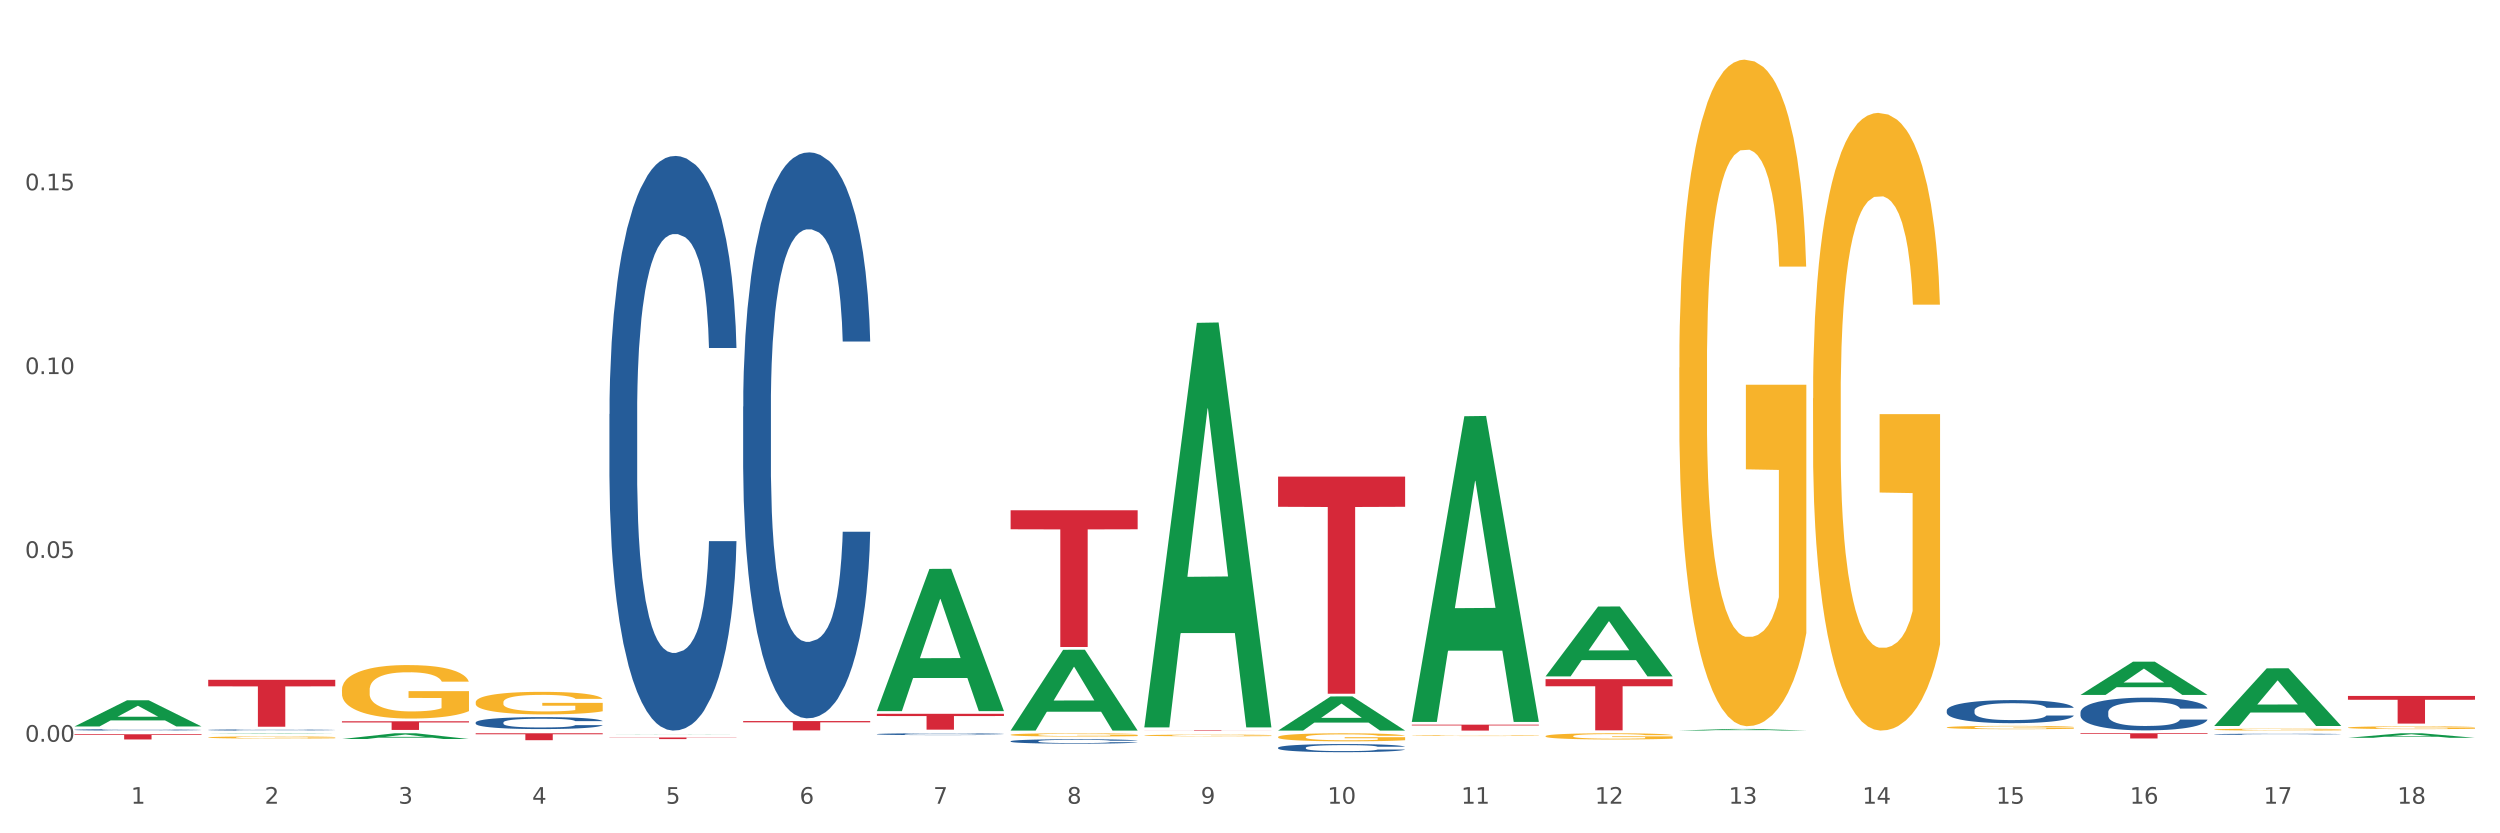 <?xml version="1.0" encoding="utf-8" standalone="no"?>
<!DOCTYPE svg PUBLIC "-//W3C//DTD SVG 1.1//EN"
  "http://www.w3.org/Graphics/SVG/1.1/DTD/svg11.dtd">
<svg xmlns:xlink="http://www.w3.org/1999/xlink" width="1080pt" height="360pt" viewBox="0 0 1080 360" xmlns="http://www.w3.org/2000/svg" version="1.1">
 <rect x="0" y="0" width="1080" height="360" fill="#333333" stroke="none"/>
 <defs>
  <style type="text/css">*{stroke-linejoin: round; stroke-linecap: butt}</style>
 </defs>
 <g id="figure_1">
  <g id="patch_1">
   <path d="M 0 360 
L 1080 360 
L 1080 0 
L 0 0 
z
" style="fill: #ffffff; stroke: #ffffff; stroke-linejoin: miter"/>
  </g>
  <g id="axes_1">
   <g id="matplotlib.axis_1">
    <g id="xtick_1">
     <g id="text_1">
      <!-- 1 -->
      <g style="fill: #4d4d4d" transform="translate(56.563 347.204) scale(0.096 -0.096)">
       <defs>
        <path id="DejaVuSans-31" d="M 794 531 
L 1825 531 
L 1825 4091 
L 703 3866 
L 703 4441 
L 1819 4666 
L 2450 4666 
L 2450 531 
L 3481 531 
L 3481 0 
L 794 0 
L 794 531 
z
" transform="scale(0.016)"/>
       </defs>
       <use xlink:href="#DejaVuSans-31"/>
      </g>
     </g>
    </g>
    <g id="xtick_2">
     <g id="text_2">
      <!-- 2 -->
      <g style="fill: #4d4d4d" transform="translate(114.336 347.204) scale(0.096 -0.096)">
       <defs>
        <path id="DejaVuSans-32" d="M 1228 531 
L 3431 531 
L 3431 0 
L 469 0 
L 469 531 
Q 828 903 1448 1529 
Q 2069 2156 2228 2338 
Q 2531 2678 2651 2914 
Q 2772 3150 2772 3378 
Q 2772 3750 2511 3984 
Q 2250 4219 1831 4219 
Q 1534 4219 1204 4116 
Q 875 4013 500 3803 
L 500 4441 
Q 881 4594 1212 4672 
Q 1544 4750 1819 4750 
Q 2544 4750 2975 4387 
Q 3406 4025 3406 3419 
Q 3406 3131 3298 2873 
Q 3191 2616 2906 2266 
Q 2828 2175 2409 1742 
Q 1991 1309 1228 531 
z
" transform="scale(0.016)"/>
       </defs>
       <use xlink:href="#DejaVuSans-32"/>
      </g>
     </g>
    </g>
    <g id="xtick_3">
     <g id="text_3">
      <!-- 3 -->
      <g style="fill: #4d4d4d" transform="translate(172.109 347.204) scale(0.096 -0.096)">
       <defs>
        <path id="DejaVuSans-33" d="M 2597 2516 
Q 3050 2419 3304 2112 
Q 3559 1806 3559 1356 
Q 3559 666 3084 287 
Q 2609 -91 1734 -91 
Q 1441 -91 1130 -33 
Q 819 25 488 141 
L 488 750 
Q 750 597 1062 519 
Q 1375 441 1716 441 
Q 2309 441 2620 675 
Q 2931 909 2931 1356 
Q 2931 1769 2642 2001 
Q 2353 2234 1838 2234 
L 1294 2234 
L 1294 2753 
L 1863 2753 
Q 2328 2753 2575 2939 
Q 2822 3125 2822 3475 
Q 2822 3834 2567 4026 
Q 2313 4219 1838 4219 
Q 1578 4219 1281 4162 
Q 984 4106 628 3988 
L 628 4550 
Q 988 4650 1302 4700 
Q 1616 4750 1894 4750 
Q 2613 4750 3031 4423 
Q 3450 4097 3450 3541 
Q 3450 3153 3228 2886 
Q 3006 2619 2597 2516 
z
" transform="scale(0.016)"/>
       </defs>
       <use xlink:href="#DejaVuSans-33"/>
      </g>
     </g>
    </g>
    <g id="xtick_4">
     <g id="text_4">
      <!-- 4 -->
      <g style="fill: #4d4d4d" transform="translate(229.882 347.204) scale(0.096 -0.096)">
       <defs>
        <path id="DejaVuSans-34" d="M 2419 4116 
L 825 1625 
L 2419 1625 
L 2419 4116 
z
M 2253 4666 
L 3047 4666 
L 3047 1625 
L 3713 1625 
L 3713 1100 
L 3047 1100 
L 3047 0 
L 2419 0 
L 2419 1100 
L 313 1100 
L 313 1709 
L 2253 4666 
z
" transform="scale(0.016)"/>
       </defs>
       <use xlink:href="#DejaVuSans-34"/>
      </g>
     </g>
    </g>
    <g id="xtick_5">
     <g id="text_5">
      <!-- 5 -->
      <g style="fill: #4d4d4d" transform="translate(287.655 347.204) scale(0.096 -0.096)">
       <defs>
        <path id="DejaVuSans-35" d="M 691 4666 
L 3169 4666 
L 3169 4134 
L 1269 4134 
L 1269 2991 
Q 1406 3038 1543 3061 
Q 1681 3084 1819 3084 
Q 2600 3084 3056 2656 
Q 3513 2228 3513 1497 
Q 3513 744 3044 326 
Q 2575 -91 1722 -91 
Q 1428 -91 1123 -41 
Q 819 9 494 109 
L 494 744 
Q 775 591 1075 516 
Q 1375 441 1709 441 
Q 2250 441 2565 725 
Q 2881 1009 2881 1497 
Q 2881 1984 2565 2268 
Q 2250 2553 1709 2553 
Q 1456 2553 1204 2497 
Q 953 2441 691 2322 
L 691 4666 
z
" transform="scale(0.016)"/>
       </defs>
       <use xlink:href="#DejaVuSans-35"/>
      </g>
     </g>
    </g>
    <g id="xtick_6">
     <g id="text_6">
      <!-- 6 -->
      <g style="fill: #4d4d4d" transform="translate(345.428 347.204) scale(0.096 -0.096)">
       <defs>
        <path id="DejaVuSans-36" d="M 2113 2584 
Q 1688 2584 1439 2293 
Q 1191 2003 1191 1497 
Q 1191 994 1439 701 
Q 1688 409 2113 409 
Q 2538 409 2786 701 
Q 3034 994 3034 1497 
Q 3034 2003 2786 2293 
Q 2538 2584 2113 2584 
z
M 3366 4563 
L 3366 3988 
Q 3128 4100 2886 4159 
Q 2644 4219 2406 4219 
Q 1781 4219 1451 3797 
Q 1122 3375 1075 2522 
Q 1259 2794 1537 2939 
Q 1816 3084 2150 3084 
Q 2853 3084 3261 2657 
Q 3669 2231 3669 1497 
Q 3669 778 3244 343 
Q 2819 -91 2113 -91 
Q 1303 -91 875 529 
Q 447 1150 447 2328 
Q 447 3434 972 4092 
Q 1497 4750 2381 4750 
Q 2619 4750 2861 4703 
Q 3103 4656 3366 4563 
z
" transform="scale(0.016)"/>
       </defs>
       <use xlink:href="#DejaVuSans-36"/>
      </g>
     </g>
    </g>
    <g id="xtick_7">
     <g id="text_7">
      <!-- 7 -->
      <g style="fill: #4d4d4d" transform="translate(403.201 347.204) scale(0.096 -0.096)">
       <defs>
        <path id="DejaVuSans-37" d="M 525 4666 
L 3525 4666 
L 3525 4397 
L 1831 0 
L 1172 0 
L 2766 4134 
L 525 4134 
L 525 4666 
z
" transform="scale(0.016)"/>
       </defs>
       <use xlink:href="#DejaVuSans-37"/>
      </g>
     </g>
    </g>
    <g id="xtick_8">
     <g id="text_8">
      <!-- 8 -->
      <g style="fill: #4d4d4d" transform="translate(460.974 347.204) scale(0.096 -0.096)">
       <defs>
        <path id="DejaVuSans-38" d="M 2034 2216 
Q 1584 2216 1326 1975 
Q 1069 1734 1069 1313 
Q 1069 891 1326 650 
Q 1584 409 2034 409 
Q 2484 409 2743 651 
Q 3003 894 3003 1313 
Q 3003 1734 2745 1975 
Q 2488 2216 2034 2216 
z
M 1403 2484 
Q 997 2584 770 2862 
Q 544 3141 544 3541 
Q 544 4100 942 4425 
Q 1341 4750 2034 4750 
Q 2731 4750 3128 4425 
Q 3525 4100 3525 3541 
Q 3525 3141 3298 2862 
Q 3072 2584 2669 2484 
Q 3125 2378 3379 2068 
Q 3634 1759 3634 1313 
Q 3634 634 3220 271 
Q 2806 -91 2034 -91 
Q 1263 -91 848 271 
Q 434 634 434 1313 
Q 434 1759 690 2068 
Q 947 2378 1403 2484 
z
M 1172 3481 
Q 1172 3119 1398 2916 
Q 1625 2713 2034 2713 
Q 2441 2713 2670 2916 
Q 2900 3119 2900 3481 
Q 2900 3844 2670 4047 
Q 2441 4250 2034 4250 
Q 1625 4250 1398 4047 
Q 1172 3844 1172 3481 
z
" transform="scale(0.016)"/>
       </defs>
       <use xlink:href="#DejaVuSans-38"/>
      </g>
     </g>
    </g>
    <g id="xtick_9">
     <g id="text_9">
      <!-- 9 -->
      <g style="fill: #4d4d4d" transform="translate(518.747 347.204) scale(0.096 -0.096)">
       <defs>
        <path id="DejaVuSans-39" d="M 703 97 
L 703 672 
Q 941 559 1184 500 
Q 1428 441 1663 441 
Q 2288 441 2617 861 
Q 2947 1281 2994 2138 
Q 2813 1869 2534 1725 
Q 2256 1581 1919 1581 
Q 1219 1581 811 2004 
Q 403 2428 403 3163 
Q 403 3881 828 4315 
Q 1253 4750 1959 4750 
Q 2769 4750 3195 4129 
Q 3622 3509 3622 2328 
Q 3622 1225 3098 567 
Q 2575 -91 1691 -91 
Q 1453 -91 1209 -44 
Q 966 3 703 97 
z
M 1959 2075 
Q 2384 2075 2632 2365 
Q 2881 2656 2881 3163 
Q 2881 3666 2632 3958 
Q 2384 4250 1959 4250 
Q 1534 4250 1286 3958 
Q 1038 3666 1038 3163 
Q 1038 2656 1286 2365 
Q 1534 2075 1959 2075 
z
" transform="scale(0.016)"/>
       </defs>
       <use xlink:href="#DejaVuSans-39"/>
      </g>
     </g>
    </g>
    <g id="xtick_10">
     <g id="text_10">
      <!-- 10 -->
      <g style="fill: #4d4d4d" transform="translate(573.466 347.204) scale(0.096 -0.096)">
       <defs>
        <path id="DejaVuSans-30" d="M 2034 4250 
Q 1547 4250 1301 3770 
Q 1056 3291 1056 2328 
Q 1056 1369 1301 889 
Q 1547 409 2034 409 
Q 2525 409 2770 889 
Q 3016 1369 3016 2328 
Q 3016 3291 2770 3770 
Q 2525 4250 2034 4250 
z
M 2034 4750 
Q 2819 4750 3233 4129 
Q 3647 3509 3647 2328 
Q 3647 1150 3233 529 
Q 2819 -91 2034 -91 
Q 1250 -91 836 529 
Q 422 1150 422 2328 
Q 422 3509 836 4129 
Q 1250 4750 2034 4750 
z
" transform="scale(0.016)"/>
       </defs>
       <use xlink:href="#DejaVuSans-31"/>
       <use xlink:href="#DejaVuSans-30" transform="translate(63.623 0)"/>
      </g>
     </g>
    </g>
    <g id="xtick_11">
     <g id="text_11">
      <!-- 11 -->
      <g style="fill: #4d4d4d" transform="translate(631.239 347.204) scale(0.096 -0.096)">
       <use xlink:href="#DejaVuSans-31"/>
       <use xlink:href="#DejaVuSans-31" transform="translate(63.623 0)"/>
      </g>
     </g>
    </g>
    <g id="xtick_12">
     <g id="text_12">
      <!-- 12 -->
      <g style="fill: #4d4d4d" transform="translate(689.012 347.204) scale(0.096 -0.096)">
       <use xlink:href="#DejaVuSans-31"/>
       <use xlink:href="#DejaVuSans-32" transform="translate(63.623 0)"/>
      </g>
     </g>
    </g>
    <g id="xtick_13">
     <g id="text_13">
      <!-- 13 -->
      <g style="fill: #4d4d4d" transform="translate(746.785 347.204) scale(0.096 -0.096)">
       <use xlink:href="#DejaVuSans-31"/>
       <use xlink:href="#DejaVuSans-33" transform="translate(63.623 0)"/>
      </g>
     </g>
    </g>
    <g id="xtick_14">
     <g id="text_14">
      <!-- 14 -->
      <g style="fill: #4d4d4d" transform="translate(804.558 347.204) scale(0.096 -0.096)">
       <use xlink:href="#DejaVuSans-31"/>
       <use xlink:href="#DejaVuSans-34" transform="translate(63.623 0)"/>
      </g>
     </g>
    </g>
    <g id="xtick_15">
     <g id="text_15">
      <!-- 15 -->
      <g style="fill: #4d4d4d" transform="translate(862.331 347.204) scale(0.096 -0.096)">
       <use xlink:href="#DejaVuSans-31"/>
       <use xlink:href="#DejaVuSans-35" transform="translate(63.623 0)"/>
      </g>
     </g>
    </g>
    <g id="xtick_16">
     <g id="text_16">
      <!-- 16 -->
      <g style="fill: #4d4d4d" transform="translate(920.104 347.204) scale(0.096 -0.096)">
       <use xlink:href="#DejaVuSans-31"/>
       <use xlink:href="#DejaVuSans-36" transform="translate(63.623 0)"/>
      </g>
     </g>
    </g>
    <g id="xtick_17">
     <g id="text_17">
      <!-- 17 -->
      <g style="fill: #4d4d4d" transform="translate(977.877 347.204) scale(0.096 -0.096)">
       <use xlink:href="#DejaVuSans-31"/>
       <use xlink:href="#DejaVuSans-37" transform="translate(63.623 0)"/>
      </g>
     </g>
    </g>
    <g id="xtick_18">
     <g id="text_18">
      <!-- 18 -->
      <g style="fill: #4d4d4d" transform="translate(1035.65 347.204) scale(0.096 -0.096)">
       <use xlink:href="#DejaVuSans-31"/>
       <use xlink:href="#DejaVuSans-38" transform="translate(63.623 0)"/>
      </g>
     </g>
    </g>
    <g id="xtick_19"/>
    <g id="xtick_20"/>
    <g id="xtick_21"/>
    <g id="xtick_22"/>
    <g id="xtick_23"/>
    <g id="xtick_24"/>
    <g id="xtick_25"/>
    <g id="xtick_26"/>
    <g id="xtick_27"/>
    <g id="xtick_28"/>
    <g id="xtick_29"/>
    <g id="xtick_30"/>
    <g id="xtick_31"/>
    <g id="xtick_32"/>
    <g id="xtick_33"/>
    <g id="xtick_34"/>
    <g id="xtick_35"/>
   </g>
   <g id="matplotlib.axis_2">
    <g id="ytick_1">
     <g id="text_19">
      <!-- 0.00 -->
      <g style="fill: #4d4d4d" transform="translate(10.8 320.428) scale(0.096 -0.096)">
       <defs>
        <path id="DejaVuSans-2e" d="M 684 794 
L 1344 794 
L 1344 0 
L 684 0 
L 684 794 
z
" transform="scale(0.016)"/>
       </defs>
       <use xlink:href="#DejaVuSans-30"/>
       <use xlink:href="#DejaVuSans-2e" transform="translate(63.623 0)"/>
       <use xlink:href="#DejaVuSans-30" transform="translate(95.41 0)"/>
       <use xlink:href="#DejaVuSans-30" transform="translate(159.033 0)"/>
      </g>
     </g>
    </g>
    <g id="ytick_2">
     <g id="text_20">
      <!-- 0.05 -->
      <g style="fill: #4d4d4d" transform="translate(10.8 241.019) scale(0.096 -0.096)">
       <use xlink:href="#DejaVuSans-30"/>
       <use xlink:href="#DejaVuSans-2e" transform="translate(63.623 0)"/>
       <use xlink:href="#DejaVuSans-30" transform="translate(95.41 0)"/>
       <use xlink:href="#DejaVuSans-35" transform="translate(159.033 0)"/>
      </g>
     </g>
    </g>
    <g id="ytick_3">
     <g id="text_21">
      <!-- 0.10 -->
      <g style="fill: #4d4d4d" transform="translate(10.8 161.61) scale(0.096 -0.096)">
       <use xlink:href="#DejaVuSans-30"/>
       <use xlink:href="#DejaVuSans-2e" transform="translate(63.623 0)"/>
       <use xlink:href="#DejaVuSans-31" transform="translate(95.41 0)"/>
       <use xlink:href="#DejaVuSans-30" transform="translate(159.033 0)"/>
      </g>
     </g>
    </g>
    <g id="ytick_4">
     <g id="text_22">
      <!-- 0.15 -->
      <g style="fill: #4d4d4d" transform="translate(10.8 82.2) scale(0.096 -0.096)">
       <use xlink:href="#DejaVuSans-30"/>
       <use xlink:href="#DejaVuSans-2e" transform="translate(63.623 0)"/>
       <use xlink:href="#DejaVuSans-31" transform="translate(95.41 0)"/>
       <use xlink:href="#DejaVuSans-35" transform="translate(159.033 0)"/>
      </g>
     </g>
    </g>
    <g id="ytick_5"/>
    <g id="ytick_6"/>
    <g id="ytick_7"/>
    <g id="ytick_8"/>
   </g>
   <g id="PolyCollection_1">
    <path d="M 32.175 313.821 
L 32.232 313.81 
L 54.864 302.527 
L 64.257 302.516 
L 87.059 313.842 
L 76.196 313.842 
L 71.273 311.205 
L 47.905 311.205 
L 47.735 311.247 
L 42.982 313.842 
L 32.175 313.842 
L 32.175 313.821 
L 50.847 309.631 
L 68.331 309.62 
L 59.674 304.931 
L 59.561 304.909 
L 59.447 304.941 
L 50.79 309.62 
L 50.847 309.631 
L 32.175 313.821 
z
" clip-path="url(#p7dfbeb6cb0)" style="fill: #109648"/>
    <path d="M 89.948 316.97 
L 90.005 316.97 
L 112.637 316.781 
L 122.03 316.781 
L 144.832 316.971 
L 133.969 316.971 
L 129.046 316.926 
L 105.678 316.926 
L 105.508 316.927 
L 100.755 316.971 
L 89.948 316.971 
L 89.948 316.97 
L 108.62 316.9 
L 126.104 316.9 
L 117.447 316.821 
L 117.334 316.821 
L 117.22 316.822 
L 108.563 316.9 
L 108.62 316.9 
L 89.948 316.97 
z
" clip-path="url(#p7dfbeb6cb0)" style="fill: #109648"/>
    <path d="M 147.721 319.257 
L 147.778 319.255 
L 170.41 316.783 
L 179.803 316.781 
L 202.605 319.262 
L 191.742 319.262 
L 186.819 318.684 
L 163.451 318.684 
L 163.281 318.693 
L 158.528 319.262 
L 147.721 319.262 
L 147.721 319.257 
L 166.393 318.339 
L 183.877 318.337 
L 175.22 317.31 
L 175.107 317.305 
L 174.993 317.312 
L 166.336 318.337 
L 166.393 318.339 
L 147.721 319.257 
z
" clip-path="url(#p7dfbeb6cb0)" style="fill: #109648"/>
    <path d="M 263.267 317.429 
L 263.324 317.429 
L 285.956 317.349 
L 295.349 317.349 
L 318.151 317.429 
L 307.288 317.429 
L 302.365 317.41 
L 278.997 317.41 
L 278.827 317.411 
L 274.074 317.429 
L 263.267 317.429 
L 263.267 317.429 
L 281.939 317.399 
L 299.423 317.399 
L 290.766 317.366 
L 290.653 317.366 
L 290.539 317.366 
L 281.882 317.399 
L 281.939 317.399 
L 263.267 317.429 
z
" clip-path="url(#p7dfbeb6cb0)" style="fill: #109648"/>
    <path d="M 378.813 307.094 
L 378.869 307.037 
L 401.502 245.771 
L 410.895 245.713 
L 433.697 307.21 
L 422.834 307.21 
L 417.911 292.89 
L 394.543 292.89 
L 394.373 293.12 
L 389.62 307.21 
L 378.813 307.21 
L 378.813 307.094 
L 397.485 284.343 
L 414.969 284.286 
L 406.312 258.821 
L 406.198 258.705 
L 406.085 258.879 
L 397.428 284.286 
L 397.485 284.343 
L 378.813 307.094 
z
" clip-path="url(#p7dfbeb6cb0)" style="fill: #109648"/>
    <path d="M 436.586 315.551 
L 436.642 315.519 
L 459.275 280.707 
L 468.668 280.674 
L 491.47 315.617 
L 480.606 315.617 
L 475.684 307.48 
L 452.316 307.48 
L 452.146 307.611 
L 447.393 315.617 
L 436.586 315.617 
L 436.586 315.551 
L 455.258 302.624 
L 472.742 302.591 
L 464.085 288.122 
L 463.971 288.056 
L 463.858 288.155 
L 455.201 302.591 
L 455.258 302.624 
L 436.586 315.551 
z
" clip-path="url(#p7dfbeb6cb0)" style="fill: #109648"/>
    <path d="M 667.678 318.015 
L 667.743 318.013 
L 667.743 317.925 
L 667.872 317.85 
L 668.52 317.667 
L 669.492 317.515 
L 670.205 317.435 
L 670.918 317.369 
L 671.76 317.303 
L 672.797 317.235 
L 674.676 317.135 
L 675.842 317.084 
L 677.268 317.03 
L 679.86 316.952 
L 681.739 316.908 
L 683.683 316.871 
L 686.858 316.827 
L 688.932 316.808 
L 691.135 316.793 
L 693.792 316.784 
L 695.8 316.781 
L 700.207 316.788 
L 703.965 316.81 
L 705.779 316.827 
L 708.112 316.857 
L 709.343 316.876 
L 711.352 316.915 
L 713.426 316.966 
L 714.851 317.01 
L 716.989 317.093 
L 718.609 317.176 
L 720.1 317.279 
L 720.877 317.349 
L 721.461 317.415 
L 721.979 317.491 
L 722.497 317.61 
L 710.834 317.61 
L 710.38 317.525 
L 709.667 317.445 
L 708.63 317.367 
L 707.723 317.318 
L 706.168 317.257 
L 704.743 317.218 
L 703.252 317.188 
L 701.438 317.164 
L 700.012 317.152 
L 698.003 317.142 
L 694.051 317.145 
L 691.394 317.164 
L 689.58 317.188 
L 688.413 317.21 
L 687.377 317.235 
L 686.21 317.269 
L 684.849 317.32 
L 683.877 317.367 
L 682.905 317.425 
L 682.128 317.484 
L 681.415 317.552 
L 680.832 317.625 
L 680.378 317.701 
L 679.99 317.793 
L 679.666 317.947 
L 679.666 318.281 
L 679.795 318.357 
L 680.119 318.457 
L 680.508 318.533 
L 681.156 318.623 
L 681.739 318.684 
L 682.841 318.772 
L 684.072 318.845 
L 685.044 318.891 
L 686.016 318.93 
L 687.701 318.984 
L 689.58 319.028 
L 691.2 319.055 
L 693.403 319.079 
L 694.893 319.089 
L 696.189 319.094 
L 699.364 319.094 
L 701.632 319.086 
L 704.159 319.069 
L 706.103 319.047 
L 707.723 319.02 
L 709.538 318.977 
L 710.704 318.935 
L 710.704 318.425 
L 696.448 318.423 
L 696.448 318.084 
L 722.562 318.084 
L 722.562 319.079 
L 721.461 319.13 
L 720.229 319.177 
L 718.933 319.218 
L 716.989 319.269 
L 714.657 319.318 
L 712.583 319.352 
L 710.38 319.381 
L 707.788 319.408 
L 704.419 319.433 
L 702.345 319.442 
L 699.753 319.45 
L 696.708 319.452 
L 694.051 319.447 
L 691.459 319.435 
L 688.737 319.413 
L 686.081 319.381 
L 684.072 319.35 
L 682.063 319.311 
L 679.925 319.26 
L 678.24 319.211 
L 676.944 319.167 
L 675.518 319.111 
L 673.963 319.038 
L 672.797 318.972 
L 671.76 318.903 
L 670.659 318.816 
L 669.881 318.74 
L 669.103 318.645 
L 668.65 318.574 
L 668.131 318.464 
L 667.743 318.311 
L 667.678 318.015 
z
" clip-path="url(#p7dfbeb6cb0)" style="fill: #f7b32b"/>
    <path d="M 609.905 317.796 
L 609.97 317.796 
L 609.97 317.785 
L 610.099 317.776 
L 610.747 317.753 
L 611.719 317.735 
L 612.432 317.725 
L 613.145 317.717 
L 613.987 317.709 
L 615.024 317.7 
L 616.903 317.688 
L 618.069 317.682 
L 619.495 317.675 
L 622.087 317.665 
L 623.966 317.66 
L 625.91 317.656 
L 629.085 317.65 
L 631.159 317.648 
L 633.362 317.646 
L 636.019 317.645 
L 638.027 317.644 
L 642.434 317.645 
L 646.192 317.648 
L 648.006 317.65 
L 650.339 317.654 
L 651.57 317.656 
L 653.579 317.661 
L 655.653 317.667 
L 657.078 317.673 
L 659.216 317.683 
L 660.836 317.693 
L 662.327 317.706 
L 663.104 317.714 
L 663.688 317.722 
L 664.206 317.732 
L 664.724 317.746 
L 653.061 317.746 
L 652.607 317.736 
L 651.894 317.726 
L 650.857 317.716 
L 649.95 317.71 
L 648.395 317.703 
L 646.97 317.698 
L 645.479 317.695 
L 643.665 317.692 
L 642.239 317.69 
L 640.231 317.689 
L 636.278 317.689 
L 633.621 317.692 
L 631.807 317.695 
L 630.64 317.697 
L 629.604 317.7 
L 628.437 317.704 
L 627.076 317.711 
L 626.104 317.716 
L 625.132 317.724 
L 624.355 317.731 
L 623.642 317.739 
L 623.059 317.748 
L 622.605 317.757 
L 622.217 317.769 
L 621.893 317.788 
L 621.893 317.829 
L 622.022 317.838 
L 622.346 317.85 
L 622.735 317.86 
L 623.383 317.871 
L 623.966 317.878 
L 625.068 317.889 
L 626.299 317.898 
L 627.271 317.904 
L 628.243 317.909 
L 629.928 317.915 
L 631.807 317.921 
L 633.427 317.924 
L 635.63 317.927 
L 637.12 317.928 
L 638.416 317.929 
L 641.591 317.929 
L 643.859 317.928 
L 646.386 317.926 
L 648.33 317.923 
L 649.95 317.92 
L 651.765 317.914 
L 652.931 317.909 
L 652.931 317.847 
L 638.675 317.846 
L 638.675 317.805 
L 664.789 317.805 
L 664.789 317.927 
L 663.688 317.933 
L 662.456 317.939 
L 661.16 317.944 
L 659.216 317.95 
L 656.884 317.956 
L 654.81 317.96 
L 652.607 317.964 
L 650.015 317.967 
L 646.646 317.97 
L 644.572 317.972 
L 641.98 317.972 
L 638.935 317.973 
L 636.278 317.972 
L 633.686 317.971 
L 630.964 317.968 
L 628.308 317.964 
L 626.299 317.96 
L 624.29 317.955 
L 622.152 317.949 
L 620.467 317.943 
L 619.171 317.938 
L 617.745 317.931 
L 616.19 317.922 
L 615.024 317.914 
L 613.987 317.905 
L 612.886 317.895 
L 612.108 317.885 
L 611.33 317.874 
L 610.877 317.865 
L 610.358 317.851 
L 609.97 317.832 
L 609.905 317.796 
z
" clip-path="url(#p7dfbeb6cb0)" style="fill: #f7b32b"/>
    <path d="M 783.224 172.073 
L 783.289 171.83 
L 783.289 163.056 
L 783.418 155.501 
L 784.066 137.223 
L 785.038 122.113 
L 785.751 114.071 
L 786.464 107.491 
L 787.306 100.911 
L 788.343 94.087 
L 790.222 84.095 
L 791.388 78.977 
L 792.814 73.615 
L 795.406 65.817 
L 797.285 61.43 
L 799.229 57.774 
L 802.404 53.388 
L 804.478 51.438 
L 806.681 49.976 
L 809.338 49.001 
L 811.346 48.757 
L 815.753 49.488 
L 819.511 51.682 
L 821.325 53.388 
L 823.658 56.312 
L 824.889 58.262 
L 826.898 62.161 
L 828.971 67.279 
L 830.397 71.666 
L 832.535 79.952 
L 834.155 88.238 
L 835.646 98.474 
L 836.423 105.541 
L 837.007 112.121 
L 837.525 119.676 
L 838.043 131.618 
L 826.38 131.618 
L 825.926 123.088 
L 825.213 115.046 
L 824.176 107.247 
L 823.269 102.373 
L 821.714 96.28 
L 820.288 92.381 
L 818.798 89.456 
L 816.984 87.019 
L 815.558 85.801 
L 813.549 84.826 
L 809.597 85.07 
L 806.94 87.019 
L 805.126 89.456 
L 803.959 91.65 
L 802.922 94.087 
L 801.756 97.499 
L 800.395 102.617 
L 799.423 107.247 
L 798.451 113.096 
L 797.674 118.945 
L 796.961 125.769 
L 796.378 133.08 
L 795.924 140.635 
L 795.535 149.896 
L 795.211 165.249 
L 795.211 198.637 
L 795.341 206.192 
L 795.665 216.184 
L 796.054 223.739 
L 796.702 232.756 
L 797.285 238.849 
L 798.387 247.623 
L 799.618 254.934 
L 800.59 259.564 
L 801.562 263.464 
L 803.246 268.825 
L 805.126 273.212 
L 806.746 275.893 
L 808.949 278.33 
L 810.439 279.305 
L 811.735 279.792 
L 814.91 279.792 
L 817.178 279.061 
L 819.705 277.355 
L 821.649 275.162 
L 823.269 272.481 
L 825.084 268.094 
L 826.25 263.951 
L 826.25 213.016 
L 811.994 212.772 
L 811.994 178.897 
L 838.108 178.897 
L 838.108 278.33 
L 837.007 283.448 
L 835.775 288.078 
L 834.479 292.221 
L 832.535 297.339 
L 830.203 302.213 
L 828.129 305.625 
L 825.926 308.549 
L 823.334 311.23 
L 819.964 313.667 
L 817.891 314.642 
L 815.299 315.373 
L 812.253 315.617 
L 809.597 315.13 
L 807.005 313.911 
L 804.283 311.718 
L 801.627 308.549 
L 799.618 305.381 
L 797.609 301.482 
L 795.471 296.364 
L 793.786 291.49 
L 792.49 287.103 
L 791.064 281.498 
L 789.509 274.187 
L 788.343 267.607 
L 787.306 260.783 
L 786.204 252.009 
L 785.427 244.454 
L 784.649 234.95 
L 784.196 227.882 
L 783.677 216.915 
L 783.289 201.562 
L 783.224 172.073 
z
" clip-path="url(#p7dfbeb6cb0)" style="fill: #f7b32b"/>
    <path d="M 725.451 158.831 
L 725.516 158.568 
L 725.516 149.1 
L 725.645 140.948 
L 726.293 121.224 
L 727.265 104.919 
L 727.978 96.24 
L 728.691 89.139 
L 729.533 82.039 
L 730.57 74.675 
L 732.449 63.893 
L 733.615 58.37 
L 735.041 52.584 
L 737.633 44.169 
L 739.512 39.435 
L 741.456 35.49 
L 744.631 30.756 
L 746.705 28.652 
L 748.908 27.074 
L 751.565 26.022 
L 753.573 25.759 
L 757.98 26.548 
L 761.738 28.915 
L 763.552 30.756 
L 765.885 33.912 
L 767.116 36.016 
L 769.125 40.224 
L 771.199 45.747 
L 772.624 50.48 
L 774.762 59.422 
L 776.382 68.363 
L 777.873 79.409 
L 778.65 87.036 
L 779.234 94.136 
L 779.752 102.289 
L 780.27 115.175 
L 768.607 115.175 
L 768.153 105.971 
L 767.44 97.292 
L 766.403 88.876 
L 765.496 83.617 
L 763.941 77.042 
L 762.516 72.834 
L 761.025 69.678 
L 759.211 67.048 
L 757.785 65.734 
L 755.776 64.682 
L 751.824 64.945 
L 749.167 67.048 
L 747.353 69.678 
L 746.186 72.045 
L 745.15 74.675 
L 743.983 78.357 
L 742.622 83.88 
L 741.65 88.876 
L 740.678 95.188 
L 739.901 101.5 
L 739.188 108.863 
L 738.605 116.753 
L 738.151 124.906 
L 737.762 134.899 
L 737.438 151.467 
L 737.438 187.497 
L 737.568 195.649 
L 737.892 206.432 
L 738.281 214.584 
L 738.929 224.315 
L 739.512 230.889 
L 740.614 240.357 
L 741.845 248.247 
L 742.817 253.243 
L 743.789 257.451 
L 745.474 263.237 
L 747.353 267.971 
L 748.973 270.864 
L 751.176 273.493 
L 752.666 274.545 
L 753.962 275.071 
L 757.137 275.071 
L 759.405 274.282 
L 761.932 272.441 
L 763.876 270.075 
L 765.496 267.182 
L 767.311 262.448 
L 768.477 257.977 
L 768.477 203.013 
L 754.221 202.75 
L 754.221 166.195 
L 780.335 166.195 
L 780.335 273.493 
L 779.234 279.016 
L 778.002 284.013 
L 776.706 288.484 
L 774.762 294.006 
L 772.43 299.266 
L 770.356 302.948 
L 768.153 306.104 
L 765.561 308.997 
L 762.192 311.627 
L 760.118 312.678 
L 757.526 313.467 
L 754.48 313.73 
L 751.824 313.204 
L 749.232 311.89 
L 746.51 309.523 
L 743.854 306.104 
L 741.845 302.685 
L 739.836 298.477 
L 737.698 292.954 
L 736.013 287.695 
L 734.717 282.961 
L 733.291 276.912 
L 731.736 269.023 
L 730.57 261.922 
L 729.533 254.558 
L 728.431 245.091 
L 727.654 236.938 
L 726.876 226.682 
L 726.423 219.055 
L 725.904 207.221 
L 725.516 190.652 
L 725.451 158.831 
z
" clip-path="url(#p7dfbeb6cb0)" style="fill: #f7b32b"/>
    <path d="M 32.175 315.281 
L 32.24 315.28 
L 32.24 315.265 
L 32.434 315.243 
L 33.148 315.204 
L 34.056 315.175 
L 35.613 315.14 
L 36.457 315.126 
L 37.56 315.109 
L 39.83 315.083 
L 42.425 315.061 
L 44.242 315.049 
L 45.604 315.041 
L 48.653 315.027 
L 50.405 315.021 
L 52.221 315.016 
L 53.778 315.012 
L 56.373 315.009 
L 58.449 315.007 
L 60.85 315.006 
L 62.861 315.007 
L 65.521 315.009 
L 69.413 315.016 
L 70.905 315.02 
L 72.917 315.026 
L 74.993 315.035 
L 76.679 315.044 
L 78.626 315.057 
L 80.637 315.074 
L 82.583 315.095 
L 83.945 315.114 
L 85.048 315.135 
L 86.021 315.16 
L 86.735 315.188 
L 87.059 315.21 
L 75.187 315.21 
L 74.863 315.19 
L 74.214 315.167 
L 73.565 315.152 
L 72.852 315.14 
L 71.749 315.126 
L 70.776 315.117 
L 69.154 315.107 
L 67.662 315.1 
L 66.429 315.096 
L 64.937 315.093 
L 61.758 315.089 
L 59.487 315.089 
L 58.06 315.091 
L 56.309 315.093 
L 54.816 315.097 
L 53.065 315.104 
L 51.702 315.111 
L 50.34 315.121 
L 49.562 315.127 
L 48.394 315.14 
L 47.615 315.15 
L 46.577 315.167 
L 45.993 315.179 
L 44.955 315.211 
L 44.501 315.234 
L 44.307 315.251 
L 44.177 315.268 
L 44.177 315.355 
L 44.566 315.394 
L 44.891 315.411 
L 45.41 315.43 
L 46.383 315.455 
L 47.81 315.479 
L 49.302 315.496 
L 50.535 315.507 
L 51.702 315.514 
L 52.87 315.521 
L 54.297 315.526 
L 55.465 315.529 
L 57.217 315.533 
L 59.293 315.534 
L 60.915 315.534 
L 64.223 315.532 
L 65.715 315.529 
L 67.143 315.525 
L 68.7 315.519 
L 69.932 315.512 
L 70.646 315.507 
L 71.814 315.497 
L 72.722 315.485 
L 73.5 315.473 
L 74.019 315.461 
L 74.603 315.445 
L 75.057 315.426 
L 75.187 315.416 
L 87.059 315.416 
L 86.8 315.436 
L 86.346 315.455 
L 85.437 315.481 
L 84.724 315.497 
L 83.621 315.515 
L 82.453 315.531 
L 80.831 315.548 
L 79.339 315.561 
L 77.782 315.572 
L 76.095 315.582 
L 73.046 315.596 
L 71.943 315.6 
L 69.608 315.606 
L 67.791 315.61 
L 65.132 315.614 
L 62.407 315.616 
L 59.552 315.617 
L 57.022 315.616 
L 54.233 315.613 
L 52.481 315.609 
L 50.535 315.604 
L 48.264 315.596 
L 46.123 315.587 
L 44.112 315.576 
L 42.231 315.563 
L 40.479 315.548 
L 38.208 315.524 
L 36.522 315.501 
L 35.289 315.479 
L 34.446 315.461 
L 33.602 315.437 
L 33.148 315.421 
L 32.434 315.382 
L 32.175 315.346 
L 32.175 315.281 
z
" clip-path="url(#p7dfbeb6cb0)" style="fill: #255c99"/>
    <path d="M 898.77 307.74 
L 898.835 307.727 
L 898.835 307.366 
L 899.029 306.875 
L 899.743 305.97 
L 900.651 305.286 
L 902.208 304.485 
L 903.051 304.149 
L 904.154 303.774 
L 906.425 303.167 
L 909.02 302.65 
L 910.836 302.366 
L 912.199 302.185 
L 915.248 301.862 
L 917 301.72 
L 918.816 301.603 
L 920.373 301.526 
L 922.968 301.436 
L 925.044 301.397 
L 927.444 301.384 
L 929.456 301.397 
L 932.116 301.448 
L 936.008 301.603 
L 937.5 301.694 
L 939.511 301.849 
L 941.587 302.056 
L 943.274 302.262 
L 945.22 302.56 
L 947.231 302.947 
L 949.178 303.438 
L 950.54 303.89 
L 951.643 304.368 
L 952.616 304.95 
L 953.33 305.583 
L 953.654 306.112 
L 941.782 306.112 
L 941.458 305.634 
L 940.809 305.118 
L 940.16 304.769 
L 939.446 304.485 
L 938.344 304.162 
L 937.37 303.955 
L 935.749 303.709 
L 934.256 303.554 
L 933.024 303.464 
L 931.532 303.386 
L 928.353 303.309 
L 926.082 303.309 
L 924.655 303.335 
L 922.903 303.399 
L 921.411 303.49 
L 919.659 303.645 
L 918.297 303.813 
L 916.935 304.032 
L 916.156 304.187 
L 914.988 304.472 
L 914.21 304.704 
L 913.172 305.105 
L 912.588 305.389 
L 911.55 306.125 
L 911.096 306.668 
L 910.901 307.043 
L 910.772 307.456 
L 910.772 309.471 
L 911.161 310.376 
L 911.485 310.763 
L 912.004 311.203 
L 912.977 311.771 
L 914.405 312.327 
L 915.897 312.727 
L 917.129 312.973 
L 918.297 313.153 
L 919.465 313.296 
L 920.892 313.425 
L 922.06 313.502 
L 923.811 313.58 
L 925.887 313.619 
L 927.509 313.619 
L 930.818 313.554 
L 932.31 313.489 
L 933.737 313.399 
L 935.294 313.257 
L 936.527 313.102 
L 937.241 312.985 
L 938.408 312.74 
L 939.317 312.482 
L 940.095 312.184 
L 940.614 311.926 
L 941.198 311.539 
L 941.652 311.099 
L 941.782 310.867 
L 953.654 310.867 
L 953.395 311.332 
L 952.94 311.784 
L 952.032 312.391 
L 951.319 312.74 
L 950.216 313.166 
L 949.048 313.528 
L 947.426 313.929 
L 945.934 314.226 
L 944.377 314.484 
L 942.69 314.717 
L 939.641 315.04 
L 938.538 315.13 
L 936.203 315.285 
L 934.386 315.376 
L 931.726 315.466 
L 929.002 315.518 
L 926.147 315.531 
L 923.617 315.505 
L 920.827 315.427 
L 919.076 315.35 
L 917.129 315.233 
L 914.859 315.053 
L 912.718 314.833 
L 910.707 314.575 
L 908.825 314.277 
L 907.074 313.942 
L 904.803 313.386 
L 903.116 312.843 
L 901.884 312.34 
L 901.04 311.913 
L 900.197 311.371 
L 899.743 310.996 
L 899.029 310.092 
L 898.77 309.252 
L 898.77 307.74 
z
" clip-path="url(#p7dfbeb6cb0)" style="fill: #255c99"/>
    <path d="M 956.543 317.196 
L 956.608 317.195 
L 956.608 317.183 
L 956.802 317.165 
L 957.516 317.133 
L 958.424 317.109 
L 959.981 317.081 
L 960.824 317.069 
L 961.927 317.056 
L 964.198 317.035 
L 966.793 317.016 
L 968.609 317.006 
L 969.972 317 
L 973.021 316.989 
L 974.773 316.984 
L 976.589 316.98 
L 978.146 316.977 
L 980.741 316.974 
L 982.817 316.972 
L 985.217 316.972 
L 987.229 316.972 
L 989.888 316.974 
L 993.781 316.98 
L 995.273 316.983 
L 997.284 316.988 
L 999.36 316.995 
L 1001.047 317.003 
L 1002.993 317.013 
L 1005.004 317.027 
L 1006.951 317.044 
L 1008.313 317.06 
L 1009.416 317.077 
L 1010.389 317.097 
L 1011.103 317.12 
L 1011.427 317.138 
L 999.555 317.138 
L 999.231 317.122 
L 998.582 317.103 
L 997.933 317.091 
L 997.219 317.081 
L 996.116 317.07 
L 995.143 317.062 
L 993.521 317.054 
L 992.029 317.048 
L 990.797 317.045 
L 989.305 317.042 
L 986.126 317.04 
L 983.855 317.04 
L 982.428 317.041 
L 980.676 317.043 
L 979.184 317.046 
L 977.432 317.051 
L 976.07 317.057 
L 974.708 317.065 
L 973.929 317.071 
L 972.761 317.081 
L 971.983 317.089 
L 970.945 317.103 
L 970.361 317.113 
L 969.323 317.139 
L 968.869 317.158 
L 968.674 317.171 
L 968.545 317.186 
L 968.545 317.257 
L 968.934 317.289 
L 969.258 317.302 
L 969.777 317.318 
L 970.75 317.338 
L 972.178 317.357 
L 973.67 317.372 
L 974.902 317.38 
L 976.07 317.387 
L 977.238 317.392 
L 978.665 317.396 
L 979.833 317.399 
L 981.584 317.402 
L 983.66 317.403 
L 985.282 317.403 
L 988.591 317.401 
L 990.083 317.398 
L 991.51 317.395 
L 993.067 317.39 
L 994.3 317.385 
L 995.014 317.381 
L 996.181 317.372 
L 997.09 317.363 
L 997.868 317.352 
L 998.387 317.343 
L 998.971 317.33 
L 999.425 317.314 
L 999.555 317.306 
L 1011.427 317.306 
L 1011.168 317.322 
L 1010.713 317.338 
L 1009.805 317.36 
L 1009.092 317.372 
L 1007.989 317.387 
L 1006.821 317.4 
L 1005.199 317.414 
L 1003.707 317.424 
L 1002.15 317.433 
L 1000.463 317.442 
L 997.414 317.453 
L 996.311 317.456 
L 993.976 317.462 
L 992.159 317.465 
L 989.499 317.468 
L 986.774 317.47 
L 983.92 317.47 
L 981.39 317.469 
L 978.6 317.467 
L 976.849 317.464 
L 974.902 317.46 
L 972.632 317.454 
L 970.491 317.446 
L 968.48 317.437 
L 966.598 317.426 
L 964.847 317.414 
L 962.576 317.395 
L 960.889 317.376 
L 959.657 317.358 
L 958.813 317.343 
L 957.97 317.324 
L 957.516 317.311 
L 956.802 317.279 
L 956.543 317.249 
L 956.543 317.196 
z
" clip-path="url(#p7dfbeb6cb0)" style="fill: #255c99"/>
    <path d="M 1014.316 314.331 
L 1014.38 314.33 
L 1014.38 314.29 
L 1014.51 314.256 
L 1015.158 314.173 
L 1016.13 314.104 
L 1016.843 314.067 
L 1017.556 314.038 
L 1018.398 314.008 
L 1019.435 313.977 
L 1021.314 313.931 
L 1022.48 313.908 
L 1023.906 313.884 
L 1026.498 313.848 
L 1028.377 313.828 
L 1030.321 313.812 
L 1033.496 313.792 
L 1035.57 313.783 
L 1037.773 313.776 
L 1040.429 313.772 
L 1042.438 313.771 
L 1046.845 313.774 
L 1050.603 313.784 
L 1052.417 313.792 
L 1054.75 313.805 
L 1055.981 313.814 
L 1057.99 313.832 
L 1060.063 313.855 
L 1061.489 313.875 
L 1063.627 313.912 
L 1065.247 313.95 
L 1066.738 313.997 
L 1067.515 314.029 
L 1068.098 314.059 
L 1068.617 314.093 
L 1069.135 314.147 
L 1057.471 314.147 
L 1057.018 314.108 
L 1056.305 314.072 
L 1055.268 314.036 
L 1054.361 314.014 
L 1052.806 313.987 
L 1051.38 313.969 
L 1049.89 313.956 
L 1048.076 313.945 
L 1046.65 313.939 
L 1044.641 313.935 
L 1040.689 313.936 
L 1038.032 313.945 
L 1036.218 313.956 
L 1035.051 313.966 
L 1034.014 313.977 
L 1032.848 313.992 
L 1031.487 314.015 
L 1030.515 314.036 
L 1029.543 314.063 
L 1028.766 314.09 
L 1028.053 314.121 
L 1027.47 314.154 
L 1027.016 314.188 
L 1026.627 314.23 
L 1026.303 314.3 
L 1026.303 314.452 
L 1026.433 314.486 
L 1026.757 314.532 
L 1027.146 314.566 
L 1027.794 314.607 
L 1028.377 314.635 
L 1029.479 314.674 
L 1030.71 314.708 
L 1031.682 314.729 
L 1032.654 314.746 
L 1034.338 314.771 
L 1036.218 314.791 
L 1037.838 314.803 
L 1040.041 314.814 
L 1041.531 314.818 
L 1042.827 314.821 
L 1046.002 314.821 
L 1048.27 314.817 
L 1050.797 314.81 
L 1052.741 314.8 
L 1054.361 314.787 
L 1056.176 314.767 
L 1057.342 314.749 
L 1057.342 314.517 
L 1043.086 314.516 
L 1043.086 314.362 
L 1069.2 314.362 
L 1069.2 314.814 
L 1068.098 314.837 
L 1066.867 314.858 
L 1065.571 314.877 
L 1063.627 314.9 
L 1061.295 314.923 
L 1059.221 314.938 
L 1057.018 314.951 
L 1054.426 314.964 
L 1051.056 314.975 
L 1048.983 314.979 
L 1046.391 314.982 
L 1043.345 314.983 
L 1040.689 314.981 
L 1038.097 314.976 
L 1035.375 314.966 
L 1032.718 314.951 
L 1030.71 314.937 
L 1028.701 314.919 
L 1026.563 314.896 
L 1024.878 314.874 
L 1023.582 314.854 
L 1022.156 314.828 
L 1020.601 314.795 
L 1019.435 314.765 
L 1018.398 314.734 
L 1017.296 314.694 
L 1016.519 314.66 
L 1015.741 314.617 
L 1015.288 314.585 
L 1014.769 314.535 
L 1014.38 314.465 
L 1014.316 314.331 
z
" clip-path="url(#p7dfbeb6cb0)" style="fill: #f7b32b"/>
    <path d="M 956.543 315.174 
L 956.607 315.173 
L 956.607 315.146 
L 956.737 315.123 
L 957.385 315.067 
L 958.357 315.02 
L 959.07 314.995 
L 959.783 314.975 
L 960.625 314.955 
L 961.662 314.934 
L 963.541 314.903 
L 964.707 314.887 
L 966.133 314.87 
L 968.725 314.846 
L 970.604 314.833 
L 972.548 314.822 
L 975.723 314.808 
L 977.797 314.802 
L 980 314.798 
L 982.656 314.795 
L 984.665 314.794 
L 989.072 314.796 
L 992.83 314.803 
L 994.644 314.808 
L 996.977 314.817 
L 998.208 314.823 
L 1000.217 314.835 
L 1002.29 314.851 
L 1003.716 314.864 
L 1005.854 314.89 
L 1007.474 314.916 
L 1008.965 314.947 
L 1009.742 314.969 
L 1010.325 314.989 
L 1010.844 315.013 
L 1011.362 315.049 
L 999.698 315.049 
L 999.245 315.023 
L 998.532 314.998 
L 997.495 314.974 
L 996.588 314.959 
L 995.033 314.94 
L 993.607 314.928 
L 992.117 314.919 
L 990.303 314.912 
L 988.877 314.908 
L 986.868 314.905 
L 982.916 314.906 
L 980.259 314.912 
L 978.445 314.919 
L 977.278 314.926 
L 976.241 314.934 
L 975.075 314.944 
L 973.714 314.96 
L 972.742 314.974 
L 971.77 314.992 
L 970.993 315.01 
L 970.28 315.031 
L 969.697 315.054 
L 969.243 315.077 
L 968.854 315.106 
L 968.53 315.153 
L 968.53 315.256 
L 968.66 315.279 
L 968.984 315.31 
L 969.373 315.334 
L 970.021 315.361 
L 970.604 315.38 
L 971.706 315.407 
L 972.937 315.43 
L 973.909 315.444 
L 974.881 315.456 
L 976.565 315.473 
L 978.445 315.486 
L 980.065 315.494 
L 982.268 315.502 
L 983.758 315.505 
L 985.054 315.506 
L 988.229 315.506 
L 990.497 315.504 
L 993.024 315.499 
L 994.968 315.492 
L 996.588 315.484 
L 998.403 315.47 
L 999.569 315.458 
L 999.569 315.3 
L 985.313 315.3 
L 985.313 315.195 
L 1011.427 315.195 
L 1011.427 315.502 
L 1010.325 315.518 
L 1009.094 315.532 
L 1007.798 315.545 
L 1005.854 315.561 
L 1003.522 315.576 
L 1001.448 315.586 
L 999.245 315.595 
L 996.653 315.603 
L 993.283 315.611 
L 991.21 315.614 
L 988.618 315.616 
L 985.572 315.617 
L 982.916 315.615 
L 980.324 315.612 
L 977.602 315.605 
L 974.945 315.595 
L 972.937 315.585 
L 970.928 315.573 
L 968.79 315.558 
L 967.105 315.543 
L 965.809 315.529 
L 964.383 315.512 
L 962.828 315.489 
L 961.662 315.469 
L 960.625 315.448 
L 959.523 315.421 
L 958.746 315.397 
L 957.968 315.368 
L 957.515 315.346 
L 956.996 315.313 
L 956.607 315.265 
L 956.543 315.174 
z
" clip-path="url(#p7dfbeb6cb0)" style="fill: #f7b32b"/>
    <path d="M 840.997 314.243 
L 841.062 314.241 
L 841.062 314.194 
L 841.191 314.153 
L 841.839 314.055 
L 842.811 313.974 
L 843.524 313.93 
L 844.237 313.895 
L 845.079 313.859 
L 846.116 313.823 
L 847.995 313.769 
L 849.161 313.741 
L 850.587 313.712 
L 853.179 313.67 
L 855.058 313.647 
L 857.002 313.627 
L 860.177 313.603 
L 862.251 313.593 
L 864.454 313.585 
L 867.111 313.58 
L 869.119 313.578 
L 873.526 313.582 
L 877.284 313.594 
L 879.098 313.603 
L 881.431 313.619 
L 882.662 313.63 
L 884.671 313.651 
L 886.744 313.678 
L 888.17 313.702 
L 890.308 313.747 
L 891.928 313.791 
L 893.419 313.846 
L 894.196 313.884 
L 894.779 313.92 
L 895.298 313.961 
L 895.816 314.025 
L 884.153 314.025 
L 883.699 313.979 
L 882.986 313.936 
L 881.949 313.894 
L 881.042 313.867 
L 879.487 313.834 
L 878.061 313.813 
L 876.571 313.798 
L 874.757 313.785 
L 873.331 313.778 
L 871.322 313.773 
L 867.37 313.774 
L 864.713 313.785 
L 862.899 313.798 
L 861.732 313.81 
L 860.695 313.823 
L 859.529 313.841 
L 858.168 313.869 
L 857.196 313.894 
L 856.224 313.925 
L 855.447 313.957 
L 854.734 313.993 
L 854.151 314.033 
L 853.697 314.073 
L 853.308 314.123 
L 852.984 314.206 
L 852.984 314.386 
L 853.114 314.427 
L 853.438 314.48 
L 853.827 314.521 
L 854.475 314.57 
L 855.058 314.602 
L 856.16 314.65 
L 857.391 314.689 
L 858.363 314.714 
L 859.335 314.735 
L 861.019 314.764 
L 862.899 314.788 
L 864.519 314.802 
L 866.722 314.815 
L 868.212 314.82 
L 869.508 314.823 
L 872.683 314.823 
L 874.951 314.819 
L 877.478 314.81 
L 879.422 314.798 
L 881.042 314.784 
L 882.857 314.76 
L 884.023 314.738 
L 884.023 314.463 
L 869.767 314.462 
L 869.767 314.28 
L 895.881 314.28 
L 895.881 314.815 
L 894.779 314.843 
L 893.548 314.868 
L 892.252 314.89 
L 890.308 314.918 
L 887.976 314.944 
L 885.902 314.962 
L 883.699 314.978 
L 881.107 314.992 
L 877.737 315.006 
L 875.664 315.011 
L 873.072 315.015 
L 870.026 315.016 
L 867.37 315.013 
L 864.778 315.007 
L 862.056 314.995 
L 859.4 314.978 
L 857.391 314.961 
L 855.382 314.94 
L 853.244 314.912 
L 851.559 314.886 
L 850.263 314.862 
L 848.837 314.832 
L 847.282 314.793 
L 846.116 314.757 
L 845.079 314.721 
L 843.977 314.673 
L 843.2 314.633 
L 842.422 314.581 
L 841.969 314.543 
L 841.45 314.484 
L 841.062 314.402 
L 840.997 314.243 
z
" clip-path="url(#p7dfbeb6cb0)" style="fill: #f7b32b"/>
    <path d="M 840.997 306.92 
L 841.062 306.91 
L 841.062 306.655 
L 841.256 306.309 
L 841.97 305.671 
L 842.878 305.188 
L 844.435 304.623 
L 845.278 304.386 
L 846.381 304.122 
L 848.652 303.694 
L 851.247 303.329 
L 853.063 303.129 
L 854.426 303.001 
L 857.475 302.773 
L 859.227 302.673 
L 861.043 302.591 
L 862.6 302.536 
L 865.195 302.473 
L 867.271 302.445 
L 869.672 302.436 
L 871.683 302.445 
L 874.343 302.482 
L 878.235 302.591 
L 879.727 302.655 
L 881.738 302.764 
L 883.814 302.91 
L 885.501 303.056 
L 887.447 303.265 
L 889.458 303.539 
L 891.405 303.885 
L 892.767 304.204 
L 893.87 304.541 
L 894.843 304.951 
L 895.557 305.398 
L 895.881 305.771 
L 884.009 305.771 
L 883.685 305.434 
L 883.036 305.07 
L 882.387 304.824 
L 881.673 304.623 
L 880.571 304.395 
L 879.597 304.25 
L 877.976 304.076 
L 876.483 303.967 
L 875.251 303.903 
L 873.759 303.849 
L 870.58 303.794 
L 868.309 303.794 
L 866.882 303.812 
L 865.13 303.858 
L 863.638 303.922 
L 861.887 304.031 
L 860.524 304.149 
L 859.162 304.304 
L 858.383 304.414 
L 857.216 304.614 
L 856.437 304.778 
L 855.399 305.061 
L 854.815 305.261 
L 853.777 305.78 
L 853.323 306.163 
L 853.128 306.427 
L 852.999 306.719 
L 852.999 308.141 
L 853.388 308.778 
L 853.712 309.052 
L 854.231 309.362 
L 855.204 309.763 
L 856.632 310.154 
L 858.124 310.437 
L 859.356 310.61 
L 860.524 310.738 
L 861.692 310.838 
L 863.119 310.929 
L 864.287 310.984 
L 866.039 311.038 
L 868.115 311.066 
L 869.736 311.066 
L 873.045 311.02 
L 874.537 310.975 
L 875.964 310.911 
L 877.521 310.811 
L 878.754 310.701 
L 879.468 310.619 
L 880.635 310.446 
L 881.544 310.264 
L 882.322 310.054 
L 882.841 309.872 
L 883.425 309.599 
L 883.879 309.289 
L 884.009 309.125 
L 895.881 309.125 
L 895.622 309.453 
L 895.167 309.772 
L 894.259 310.2 
L 893.546 310.446 
L 892.443 310.747 
L 891.275 311.002 
L 889.653 311.284 
L 888.161 311.494 
L 886.604 311.676 
L 884.917 311.84 
L 881.868 312.068 
L 880.765 312.132 
L 878.43 312.241 
L 876.613 312.305 
L 873.953 312.369 
L 871.229 312.405 
L 868.374 312.414 
L 865.844 312.396 
L 863.054 312.341 
L 861.303 312.287 
L 859.356 312.205 
L 857.086 312.077 
L 854.945 311.922 
L 852.934 311.74 
L 851.052 311.53 
L 849.301 311.294 
L 847.03 310.902 
L 845.343 310.519 
L 844.111 310.164 
L 843.267 309.863 
L 842.424 309.48 
L 841.97 309.216 
L 841.256 308.578 
L 840.997 307.986 
L 840.997 306.92 
z
" clip-path="url(#p7dfbeb6cb0)" style="fill: #255c99"/>
    <path d="M 205.494 312.115 
L 205.559 312.11 
L 205.559 311.978 
L 205.753 311.799 
L 206.467 311.468 
L 207.375 311.218 
L 208.932 310.925 
L 209.776 310.802 
L 210.879 310.665 
L 213.149 310.443 
L 215.744 310.255 
L 217.561 310.151 
L 218.923 310.085 
L 221.972 309.967 
L 223.724 309.915 
L 225.54 309.872 
L 227.097 309.844 
L 229.692 309.811 
L 231.768 309.797 
L 234.169 309.792 
L 236.18 309.797 
L 238.84 309.815 
L 242.732 309.872 
L 244.224 309.905 
L 246.236 309.962 
L 248.312 310.037 
L 249.998 310.113 
L 251.945 310.222 
L 253.956 310.363 
L 255.902 310.543 
L 257.264 310.708 
L 258.367 310.883 
L 259.34 311.095 
L 260.054 311.327 
L 260.378 311.52 
L 248.506 311.52 
L 248.182 311.345 
L 247.533 311.157 
L 246.884 311.029 
L 246.171 310.925 
L 245.068 310.807 
L 244.095 310.732 
L 242.473 310.642 
L 240.981 310.585 
L 239.748 310.552 
L 238.256 310.524 
L 235.077 310.495 
L 232.806 310.495 
L 231.379 310.505 
L 229.627 310.528 
L 228.135 310.562 
L 226.384 310.618 
L 225.021 310.68 
L 223.659 310.76 
L 222.88 310.817 
L 221.713 310.92 
L 220.934 311.005 
L 219.896 311.152 
L 219.312 311.256 
L 218.274 311.525 
L 217.82 311.723 
L 217.626 311.86 
L 217.496 312.011 
L 217.496 312.748 
L 217.885 313.078 
L 218.209 313.22 
L 218.728 313.381 
L 219.702 313.588 
L 221.129 313.792 
L 222.621 313.938 
L 223.854 314.028 
L 225.021 314.094 
L 226.189 314.146 
L 227.616 314.193 
L 228.784 314.221 
L 230.536 314.25 
L 232.612 314.264 
L 234.234 314.264 
L 237.542 314.24 
L 239.034 314.217 
L 240.462 314.183 
L 242.019 314.132 
L 243.251 314.075 
L 243.965 314.032 
L 245.133 313.943 
L 246.041 313.848 
L 246.819 313.74 
L 247.338 313.645 
L 247.922 313.503 
L 248.376 313.343 
L 248.506 313.258 
L 260.378 313.258 
L 260.119 313.428 
L 259.665 313.593 
L 258.756 313.815 
L 258.043 313.943 
L 256.94 314.098 
L 255.772 314.231 
L 254.15 314.377 
L 252.658 314.486 
L 251.101 314.58 
L 249.414 314.665 
L 246.365 314.783 
L 245.262 314.816 
L 242.927 314.873 
L 241.11 314.906 
L 238.45 314.939 
L 235.726 314.958 
L 232.871 314.963 
L 230.341 314.953 
L 227.551 314.925 
L 225.8 314.897 
L 223.854 314.854 
L 221.583 314.788 
L 219.442 314.708 
L 217.431 314.613 
L 215.55 314.505 
L 213.798 314.382 
L 211.527 314.179 
L 209.841 313.98 
L 208.608 313.796 
L 207.765 313.64 
L 206.921 313.442 
L 206.467 313.305 
L 205.753 312.975 
L 205.494 312.668 
L 205.494 312.115 
z
" clip-path="url(#p7dfbeb6cb0)" style="fill: #255c99"/>
    <path d="M 89.948 315.336 
L 90.013 315.336 
L 90.013 315.323 
L 90.207 315.305 
L 90.921 315.273 
L 91.829 315.248 
L 93.386 315.219 
L 94.23 315.207 
L 95.333 315.193 
L 97.603 315.172 
L 100.198 315.153 
L 102.015 315.143 
L 103.377 315.136 
L 106.426 315.125 
L 108.178 315.119 
L 109.994 315.115 
L 111.551 315.112 
L 114.146 315.109 
L 116.222 315.108 
L 118.623 315.107 
L 120.634 315.108 
L 123.294 315.11 
L 127.186 315.115 
L 128.678 315.118 
L 130.69 315.124 
L 132.766 315.131 
L 134.452 315.139 
L 136.399 315.15 
L 138.41 315.164 
L 140.356 315.181 
L 141.718 315.198 
L 142.821 315.215 
L 143.794 315.236 
L 144.508 315.259 
L 144.832 315.278 
L 132.96 315.278 
L 132.636 315.26 
L 131.987 315.242 
L 131.338 315.229 
L 130.625 315.219 
L 129.522 315.207 
L 128.549 315.2 
L 126.927 315.191 
L 125.435 315.185 
L 124.202 315.182 
L 122.71 315.179 
L 119.531 315.177 
L 117.26 315.177 
L 115.833 315.178 
L 114.082 315.18 
L 112.589 315.183 
L 110.838 315.189 
L 109.475 315.195 
L 108.113 315.203 
L 107.335 315.208 
L 106.167 315.219 
L 105.388 315.227 
L 104.35 315.241 
L 103.766 315.252 
L 102.728 315.278 
L 102.274 315.298 
L 102.08 315.311 
L 101.95 315.326 
L 101.95 315.399 
L 102.339 315.431 
L 102.663 315.445 
L 103.183 315.461 
L 104.156 315.482 
L 105.583 315.502 
L 107.075 315.516 
L 108.308 315.525 
L 109.475 315.531 
L 110.643 315.536 
L 112.07 315.541 
L 113.238 315.544 
L 114.99 315.547 
L 117.066 315.548 
L 118.688 315.548 
L 121.996 315.546 
L 123.488 315.543 
L 124.916 315.54 
L 126.473 315.535 
L 127.705 315.529 
L 128.419 315.525 
L 129.587 315.516 
L 130.495 315.507 
L 131.273 315.496 
L 131.792 315.487 
L 132.376 315.473 
L 132.83 315.457 
L 132.96 315.449 
L 144.832 315.449 
L 144.573 315.466 
L 144.119 315.482 
L 143.21 315.504 
L 142.497 315.516 
L 141.394 315.532 
L 140.226 315.545 
L 138.604 315.559 
L 137.112 315.57 
L 135.555 315.579 
L 133.868 315.588 
L 130.819 315.599 
L 129.716 315.603 
L 127.381 315.608 
L 125.564 315.611 
L 122.905 315.615 
L 120.18 315.617 
L 117.325 315.617 
L 114.795 315.616 
L 112.006 315.613 
L 110.254 315.61 
L 108.308 315.606 
L 106.037 315.6 
L 103.896 315.592 
L 101.885 315.583 
L 100.004 315.572 
L 98.252 315.56 
L 95.981 315.54 
L 94.295 315.52 
L 93.062 315.502 
L 92.219 315.487 
L 91.375 315.467 
L 90.921 315.454 
L 90.207 315.421 
L 89.948 315.391 
L 89.948 315.336 
z
" clip-path="url(#p7dfbeb6cb0)" style="fill: #255c99"/>
    <path d="M 552.132 323.008 
L 552.197 323.005 
L 552.197 322.915 
L 552.391 322.792 
L 553.105 322.567 
L 554.013 322.396 
L 555.57 322.197 
L 556.414 322.113 
L 557.516 322.02 
L 559.787 321.868 
L 562.382 321.74 
L 564.199 321.669 
L 565.561 321.624 
L 568.61 321.543 
L 570.362 321.508 
L 572.178 321.479 
L 573.735 321.46 
L 576.33 321.437 
L 578.406 321.427 
L 580.807 321.424 
L 582.818 321.427 
L 585.478 321.44 
L 589.37 321.479 
L 590.862 321.501 
L 592.873 321.54 
L 594.949 321.592 
L 596.636 321.643 
L 598.582 321.717 
L 600.594 321.814 
L 602.54 321.936 
L 603.902 322.049 
L 605.005 322.168 
L 605.978 322.313 
L 606.692 322.471 
L 607.016 322.603 
L 595.144 322.603 
L 594.82 322.483 
L 594.171 322.355 
L 593.522 322.268 
L 592.809 322.197 
L 591.706 322.116 
L 590.733 322.065 
L 589.111 322.004 
L 587.619 321.965 
L 586.386 321.943 
L 584.894 321.923 
L 581.715 321.904 
L 579.444 321.904 
L 578.017 321.91 
L 576.265 321.926 
L 574.773 321.949 
L 573.022 321.988 
L 571.659 322.029 
L 570.297 322.084 
L 569.518 322.123 
L 568.351 322.194 
L 567.572 322.252 
L 566.534 322.351 
L 565.95 322.422 
L 564.912 322.606 
L 564.458 322.741 
L 564.263 322.834 
L 564.134 322.937 
L 564.134 323.44 
L 564.523 323.665 
L 564.847 323.762 
L 565.366 323.871 
L 566.339 324.013 
L 567.767 324.151 
L 569.259 324.251 
L 570.491 324.312 
L 571.659 324.357 
L 572.827 324.393 
L 574.254 324.425 
L 575.422 324.444 
L 577.174 324.463 
L 579.25 324.473 
L 580.871 324.473 
L 584.18 324.457 
L 585.672 324.441 
L 587.1 324.418 
L 588.657 324.383 
L 589.889 324.344 
L 590.603 324.315 
L 591.771 324.254 
L 592.679 324.19 
L 593.457 324.116 
L 593.976 324.051 
L 594.56 323.955 
L 595.014 323.845 
L 595.144 323.787 
L 607.016 323.787 
L 606.757 323.903 
L 606.303 324.016 
L 605.394 324.167 
L 604.681 324.254 
L 603.578 324.36 
L 602.41 324.45 
L 600.788 324.55 
L 599.296 324.624 
L 597.739 324.689 
L 596.052 324.747 
L 593.003 324.827 
L 591.9 324.85 
L 589.565 324.888 
L 587.748 324.911 
L 585.088 324.933 
L 582.364 324.946 
L 579.509 324.95 
L 576.979 324.943 
L 574.189 324.924 
L 572.438 324.904 
L 570.491 324.875 
L 568.221 324.83 
L 566.08 324.776 
L 564.069 324.711 
L 562.187 324.637 
L 560.436 324.554 
L 558.165 324.415 
L 556.478 324.28 
L 555.246 324.154 
L 554.402 324.048 
L 553.559 323.913 
L 553.105 323.819 
L 552.391 323.594 
L 552.132 323.385 
L 552.132 323.008 
z
" clip-path="url(#p7dfbeb6cb0)" style="fill: #255c99"/>
    <path d="M 436.586 320.209 
L 436.651 320.207 
L 436.651 320.158 
L 436.845 320.092 
L 437.559 319.969 
L 438.467 319.876 
L 440.024 319.767 
L 440.868 319.722 
L 441.97 319.671 
L 444.241 319.589 
L 446.836 319.518 
L 448.653 319.48 
L 450.015 319.455 
L 453.064 319.412 
L 454.816 319.392 
L 456.632 319.376 
L 458.189 319.366 
L 460.784 319.354 
L 462.86 319.348 
L 465.261 319.347 
L 467.272 319.348 
L 469.932 319.355 
L 473.824 319.376 
L 475.316 319.389 
L 477.327 319.41 
L 479.403 319.438 
L 481.09 319.466 
L 483.036 319.506 
L 485.048 319.559 
L 486.994 319.625 
L 488.356 319.687 
L 489.459 319.752 
L 490.432 319.83 
L 491.146 319.916 
L 491.47 319.988 
L 479.598 319.988 
L 479.274 319.923 
L 478.625 319.853 
L 477.976 319.806 
L 477.263 319.767 
L 476.16 319.724 
L 475.187 319.696 
L 473.565 319.662 
L 472.073 319.641 
L 470.84 319.629 
L 469.348 319.618 
L 466.169 319.608 
L 463.898 319.608 
L 462.471 319.611 
L 460.719 319.62 
L 459.227 319.632 
L 457.476 319.653 
L 456.113 319.676 
L 454.751 319.706 
L 453.972 319.727 
L 452.805 319.766 
L 452.026 319.797 
L 450.988 319.852 
L 450.404 319.89 
L 449.366 319.99 
L 448.912 320.064 
L 448.718 320.114 
L 448.588 320.171 
L 448.588 320.444 
L 448.977 320.567 
L 449.301 320.619 
L 449.82 320.679 
L 450.794 320.756 
L 452.221 320.831 
L 453.713 320.886 
L 454.946 320.919 
L 456.113 320.944 
L 457.281 320.963 
L 458.708 320.98 
L 459.876 320.991 
L 461.628 321.001 
L 463.704 321.007 
L 465.326 321.007 
L 468.634 320.998 
L 470.126 320.989 
L 471.554 320.977 
L 473.111 320.958 
L 474.343 320.937 
L 475.057 320.921 
L 476.225 320.888 
L 477.133 320.852 
L 477.911 320.812 
L 478.43 320.777 
L 479.014 320.724 
L 479.468 320.665 
L 479.598 320.633 
L 491.47 320.633 
L 491.211 320.696 
L 490.757 320.758 
L 489.848 320.84 
L 489.135 320.888 
L 488.032 320.945 
L 486.864 320.994 
L 485.242 321.049 
L 483.75 321.089 
L 482.193 321.124 
L 480.506 321.156 
L 477.457 321.2 
L 476.354 321.212 
L 474.019 321.233 
L 472.202 321.245 
L 469.542 321.257 
L 466.818 321.264 
L 463.963 321.266 
L 461.433 321.263 
L 458.643 321.252 
L 456.892 321.242 
L 454.946 321.226 
L 452.675 321.201 
L 450.534 321.171 
L 448.523 321.136 
L 446.642 321.096 
L 444.89 321.051 
L 442.619 320.975 
L 440.932 320.902 
L 439.7 320.833 
L 438.856 320.775 
L 438.013 320.702 
L 437.559 320.651 
L 436.845 320.528 
L 436.586 320.414 
L 436.586 320.209 
z
" clip-path="url(#p7dfbeb6cb0)" style="fill: #255c99"/>
    <path d="M 378.813 317.137 
L 378.878 317.136 
L 378.878 317.116 
L 379.072 317.089 
L 379.786 317.038 
L 380.694 317 
L 382.251 316.955 
L 383.095 316.936 
L 384.198 316.915 
L 386.468 316.881 
L 389.063 316.852 
L 390.88 316.836 
L 392.242 316.826 
L 395.291 316.808 
L 397.043 316.8 
L 398.859 316.793 
L 400.416 316.789 
L 403.011 316.784 
L 405.087 316.782 
L 407.488 316.781 
L 409.499 316.782 
L 412.159 316.785 
L 416.051 316.793 
L 417.543 316.798 
L 419.554 316.807 
L 421.63 316.819 
L 423.317 316.83 
L 425.263 316.847 
L 427.275 316.869 
L 429.221 316.896 
L 430.583 316.921 
L 431.686 316.948 
L 432.659 316.981 
L 433.373 317.016 
L 433.697 317.046 
L 421.825 317.046 
L 421.501 317.019 
L 420.852 316.99 
L 420.203 316.971 
L 419.49 316.955 
L 418.387 316.937 
L 417.414 316.925 
L 415.792 316.911 
L 414.3 316.903 
L 413.067 316.898 
L 411.575 316.893 
L 408.396 316.889 
L 406.125 316.889 
L 404.698 316.89 
L 402.946 316.894 
L 401.454 316.899 
L 399.703 316.908 
L 398.34 316.917 
L 396.978 316.929 
L 396.199 316.938 
L 395.032 316.954 
L 394.253 316.967 
L 393.215 316.989 
L 392.631 317.005 
L 391.593 317.047 
L 391.139 317.077 
L 390.945 317.098 
L 390.815 317.121 
L 390.815 317.234 
L 391.204 317.285 
L 391.528 317.306 
L 392.047 317.331 
L 393.021 317.363 
L 394.448 317.394 
L 395.94 317.416 
L 397.173 317.43 
L 398.34 317.44 
L 399.508 317.448 
L 400.935 317.455 
L 402.103 317.46 
L 403.855 317.464 
L 405.931 317.466 
L 407.553 317.466 
L 410.861 317.463 
L 412.353 317.459 
L 413.781 317.454 
L 415.338 317.446 
L 416.57 317.437 
L 417.284 317.431 
L 418.452 317.417 
L 419.36 317.403 
L 420.138 317.386 
L 420.657 317.371 
L 421.241 317.35 
L 421.695 317.325 
L 421.825 317.312 
L 433.697 317.312 
L 433.438 317.338 
L 432.984 317.364 
L 432.075 317.398 
L 431.362 317.417 
L 430.259 317.441 
L 429.091 317.461 
L 427.469 317.484 
L 425.977 317.5 
L 424.42 317.515 
L 422.733 317.528 
L 419.684 317.546 
L 418.581 317.551 
L 416.246 317.56 
L 414.429 317.565 
L 411.769 317.57 
L 409.045 317.573 
L 406.19 317.573 
L 403.66 317.572 
L 400.87 317.568 
L 399.119 317.563 
L 397.173 317.557 
L 394.902 317.547 
L 392.761 317.534 
L 390.75 317.52 
L 388.869 317.503 
L 387.117 317.484 
L 384.846 317.453 
L 383.16 317.423 
L 381.927 317.395 
L 381.084 317.371 
L 380.24 317.34 
L 379.786 317.319 
L 379.072 317.269 
L 378.813 317.222 
L 378.813 317.137 
z
" clip-path="url(#p7dfbeb6cb0)" style="fill: #255c99"/>
    <path d="M 321.04 175.681 
L 321.105 175.457 
L 321.105 169.205 
L 321.299 160.72 
L 322.013 145.09 
L 322.921 133.255 
L 324.478 119.411 
L 325.322 113.606 
L 326.425 107.13 
L 328.695 96.636 
L 331.29 87.704 
L 333.107 82.792 
L 334.469 79.666 
L 337.518 74.083 
L 339.27 71.627 
L 341.086 69.618 
L 342.643 68.278 
L 345.238 66.715 
L 347.314 66.045 
L 349.715 65.822 
L 351.726 66.045 
L 354.386 66.938 
L 358.278 69.618 
L 359.77 71.181 
L 361.781 73.86 
L 363.857 77.433 
L 365.544 81.005 
L 367.49 86.141 
L 369.502 92.84 
L 371.448 101.325 
L 372.81 109.14 
L 373.913 117.402 
L 374.886 127.45 
L 375.6 138.391 
L 375.924 147.546 
L 364.052 147.546 
L 363.728 139.284 
L 363.079 130.353 
L 362.43 124.324 
L 361.717 119.411 
L 360.614 113.829 
L 359.641 110.256 
L 358.019 106.014 
L 356.527 103.334 
L 355.294 101.771 
L 353.802 100.432 
L 350.623 99.092 
L 348.352 99.092 
L 346.925 99.539 
L 345.173 100.655 
L 343.681 102.218 
L 341.93 104.898 
L 340.567 107.8 
L 339.205 111.596 
L 338.426 114.276 
L 337.259 119.188 
L 336.48 123.207 
L 335.442 130.129 
L 334.858 135.042 
L 333.82 147.769 
L 333.366 157.147 
L 333.172 163.623 
L 333.042 170.768 
L 333.042 205.602 
L 333.431 221.232 
L 333.755 227.931 
L 334.274 235.522 
L 335.248 245.347 
L 336.675 254.949 
L 338.167 261.871 
L 339.4 266.113 
L 340.567 269.239 
L 341.735 271.696 
L 343.162 273.928 
L 344.33 275.268 
L 346.082 276.608 
L 348.158 277.278 
L 349.78 277.278 
L 353.088 276.161 
L 354.58 275.045 
L 356.008 273.482 
L 357.565 271.026 
L 358.797 268.346 
L 359.511 266.337 
L 360.679 262.094 
L 361.587 257.628 
L 362.365 252.493 
L 362.884 248.027 
L 363.468 241.328 
L 363.922 233.736 
L 364.052 229.717 
L 375.924 229.717 
L 375.665 237.755 
L 375.211 245.571 
L 374.302 256.065 
L 373.589 262.094 
L 372.486 269.463 
L 371.318 275.715 
L 369.696 282.637 
L 368.204 287.772 
L 366.647 292.238 
L 364.96 296.257 
L 361.911 301.84 
L 360.808 303.403 
L 358.473 306.082 
L 356.656 307.645 
L 353.996 309.208 
L 351.272 310.101 
L 348.417 310.325 
L 345.887 309.878 
L 343.097 308.538 
L 341.346 307.199 
L 339.4 305.189 
L 337.129 302.063 
L 334.988 298.267 
L 332.977 293.801 
L 331.096 288.666 
L 329.344 282.86 
L 327.073 273.259 
L 325.387 263.88 
L 324.154 255.172 
L 323.311 247.803 
L 322.467 238.425 
L 322.013 231.95 
L 321.299 216.319 
L 321.04 201.806 
L 321.04 175.681 
z
" clip-path="url(#p7dfbeb6cb0)" style="fill: #255c99"/>
    <path d="M 263.267 178.908 
L 263.332 178.682 
L 263.332 172.334 
L 263.526 163.719 
L 264.24 147.849 
L 265.148 135.833 
L 266.705 121.776 
L 267.549 115.882 
L 268.652 109.307 
L 270.922 98.652 
L 273.517 89.583 
L 275.334 84.595 
L 276.696 81.421 
L 279.745 75.754 
L 281.497 73.26 
L 283.313 71.219 
L 284.87 69.859 
L 287.465 68.272 
L 289.541 67.592 
L 291.942 67.365 
L 293.953 67.592 
L 296.613 68.499 
L 300.505 71.219 
L 301.997 72.806 
L 304.008 75.527 
L 306.084 79.154 
L 307.771 82.782 
L 309.717 87.996 
L 311.729 94.797 
L 313.675 103.413 
L 315.037 111.348 
L 316.14 119.736 
L 317.113 129.938 
L 317.827 141.047 
L 318.151 150.342 
L 306.279 150.342 
L 305.955 141.954 
L 305.306 132.885 
L 304.657 126.764 
L 303.944 121.776 
L 302.841 116.109 
L 301.868 112.481 
L 300.246 108.174 
L 298.754 105.453 
L 297.521 103.866 
L 296.029 102.506 
L 292.85 101.145 
L 290.579 101.145 
L 289.152 101.599 
L 287.4 102.732 
L 285.908 104.319 
L 284.157 107.04 
L 282.794 109.987 
L 281.432 113.841 
L 280.653 116.562 
L 279.486 121.55 
L 278.707 125.631 
L 277.669 132.659 
L 277.085 137.646 
L 276.047 150.569 
L 275.593 160.091 
L 275.399 166.666 
L 275.269 173.921 
L 275.269 209.288 
L 275.658 225.158 
L 275.982 231.959 
L 276.501 239.668 
L 277.475 249.643 
L 278.902 259.392 
L 280.394 266.42 
L 281.627 270.728 
L 282.794 273.902 
L 283.962 276.395 
L 285.389 278.663 
L 286.557 280.023 
L 288.309 281.383 
L 290.385 282.063 
L 292.007 282.063 
L 295.315 280.93 
L 296.807 279.796 
L 298.235 278.209 
L 299.792 275.715 
L 301.024 272.995 
L 301.738 270.954 
L 302.906 266.647 
L 303.814 262.112 
L 304.592 256.898 
L 305.111 252.364 
L 305.695 245.562 
L 306.149 237.854 
L 306.279 233.773 
L 318.151 233.773 
L 317.892 241.935 
L 317.438 249.87 
L 316.529 260.525 
L 315.816 266.647 
L 314.713 274.128 
L 313.545 280.476 
L 311.923 287.504 
L 310.431 292.719 
L 308.874 297.253 
L 307.187 301.334 
L 304.138 307.002 
L 303.035 308.589 
L 300.7 311.309 
L 298.883 312.896 
L 296.223 314.483 
L 293.499 315.39 
L 290.644 315.617 
L 288.114 315.164 
L 285.324 313.803 
L 283.573 312.443 
L 281.627 310.403 
L 279.356 307.229 
L 277.215 303.374 
L 275.204 298.84 
L 273.323 293.626 
L 271.571 287.731 
L 269.3 277.982 
L 267.614 268.46 
L 266.381 259.619 
L 265.538 252.137 
L 264.694 242.615 
L 264.24 236.04 
L 263.526 220.17 
L 263.267 205.434 
L 263.267 178.908 
z
" clip-path="url(#p7dfbeb6cb0)" style="fill: #255c99"/>
    <path d="M 436.586 220.441 
L 491.47 220.441 
L 491.47 228.65 
L 469.881 228.705 
L 469.881 279.51 
L 458.045 279.51 
L 458.045 228.705 
L 436.586 228.65 
L 436.586 220.497 
L 436.586 220.441 
z
" clip-path="url(#p7dfbeb6cb0)" style="fill: #d62839"/>
    <path d="M 378.813 308.374 
L 433.697 308.374 
L 433.697 309.325 
L 412.108 309.331 
L 412.108 315.214 
L 400.272 315.214 
L 400.272 309.331 
L 378.813 309.325 
L 378.813 308.38 
L 378.813 308.374 
z
" clip-path="url(#p7dfbeb6cb0)" style="fill: #d62839"/>
    <path d="M 321.04 311.489 
L 375.924 311.489 
L 375.924 312.051 
L 354.335 312.055 
L 354.335 315.534 
L 342.499 315.534 
L 342.499 312.055 
L 321.04 312.051 
L 321.04 311.493 
L 321.04 311.489 
z
" clip-path="url(#p7dfbeb6cb0)" style="fill: #d62839"/>
    <path d="M 263.267 318.593 
L 318.151 318.593 
L 318.151 318.689 
L 296.562 318.69 
L 296.562 319.285 
L 284.726 319.285 
L 284.726 318.69 
L 263.267 318.689 
L 263.267 318.594 
L 263.267 318.593 
z
" clip-path="url(#p7dfbeb6cb0)" style="fill: #d62839"/>
    <path d="M 667.678 293.381 
L 722.562 293.381 
L 722.562 296.454 
L 700.973 296.475 
L 700.973 315.494 
L 689.137 315.494 
L 689.137 296.475 
L 667.678 296.454 
L 667.678 293.402 
L 667.678 293.381 
z
" clip-path="url(#p7dfbeb6cb0)" style="fill: #d62839"/>
    <path d="M 609.905 313.048 
L 664.789 313.048 
L 664.789 313.405 
L 643.2 313.408 
L 643.2 315.617 
L 631.364 315.617 
L 631.364 313.408 
L 609.905 313.405 
L 609.905 313.051 
L 609.905 313.048 
z
" clip-path="url(#p7dfbeb6cb0)" style="fill: #d62839"/>
    <path d="M 552.132 205.902 
L 607.016 205.902 
L 607.016 218.935 
L 585.427 219.023 
L 585.427 299.684 
L 573.591 299.684 
L 573.591 219.023 
L 552.132 218.935 
L 552.132 205.99 
L 552.132 205.902 
z
" clip-path="url(#p7dfbeb6cb0)" style="fill: #d62839"/>
    <path d="M 494.359 315.396 
L 549.243 315.396 
L 549.243 315.426 
L 527.654 315.427 
L 527.654 315.617 
L 515.818 315.617 
L 515.818 315.427 
L 494.359 315.426 
L 494.359 315.396 
L 494.359 315.396 
z
" clip-path="url(#p7dfbeb6cb0)" style="fill: #d62839"/>
    <path d="M 205.494 316.781 
L 260.378 316.781 
L 260.378 317.197 
L 238.789 317.2 
L 238.789 319.777 
L 226.953 319.777 
L 226.953 317.2 
L 205.494 317.197 
L 205.494 316.784 
L 205.494 316.781 
z
" clip-path="url(#p7dfbeb6cb0)" style="fill: #d62839"/>
    <path d="M 147.721 311.586 
L 202.605 311.586 
L 202.605 312.108 
L 181.016 312.111 
L 181.016 315.341 
L 169.18 315.341 
L 169.18 312.111 
L 147.721 312.108 
L 147.721 311.589 
L 147.721 311.586 
z
" clip-path="url(#p7dfbeb6cb0)" style="fill: #d62839"/>
    <path d="M 898.77 316.781 
L 953.654 316.781 
L 953.654 317.093 
L 932.064 317.095 
L 932.064 319.027 
L 920.229 319.027 
L 920.229 317.095 
L 898.77 317.093 
L 898.77 316.783 
L 898.77 316.781 
z
" clip-path="url(#p7dfbeb6cb0)" style="fill: #d62839"/>
    <path d="M 1014.316 300.635 
L 1069.2 300.635 
L 1069.2 302.298 
L 1047.61 302.31 
L 1047.61 312.607 
L 1035.775 312.607 
L 1035.775 302.31 
L 1014.316 302.298 
L 1014.316 300.646 
L 1014.316 300.635 
z
" clip-path="url(#p7dfbeb6cb0)" style="fill: #d62839"/>
    <path d="M 89.948 293.686 
L 144.832 293.686 
L 144.832 296.501 
L 123.243 296.52 
L 123.243 313.943 
L 111.407 313.943 
L 111.407 296.52 
L 89.948 296.501 
L 89.948 293.705 
L 89.948 293.686 
z
" clip-path="url(#p7dfbeb6cb0)" style="fill: #d62839"/>
    <path d="M 32.175 317.195 
L 87.059 317.195 
L 87.059 317.508 
L 65.47 317.51 
L 65.47 319.444 
L 53.635 319.444 
L 53.635 317.51 
L 32.175 317.508 
L 32.175 317.197 
L 32.175 317.195 
z
" clip-path="url(#p7dfbeb6cb0)" style="fill: #d62839"/>
    <path d="M 494.359 313.903 
L 494.415 313.739 
L 517.048 139.471 
L 526.441 139.307 
L 549.243 314.232 
L 538.379 314.232 
L 533.457 273.498 
L 510.089 273.498 
L 509.919 274.155 
L 505.166 314.232 
L 494.359 314.232 
L 494.359 313.903 
L 513.031 249.189 
L 530.515 249.025 
L 521.858 176.591 
L 521.744 176.263 
L 521.631 176.755 
L 512.974 249.025 
L 513.031 249.189 
L 494.359 313.903 
z
" clip-path="url(#p7dfbeb6cb0)" style="fill: #109648"/>
    <path d="M 609.905 311.636 
L 609.961 311.512 
L 632.594 179.811 
L 641.987 179.687 
L 664.789 311.884 
L 653.925 311.884 
L 649.003 281.1 
L 625.635 281.1 
L 625.465 281.597 
L 620.712 311.884 
L 609.905 311.884 
L 609.905 311.636 
L 628.577 262.729 
L 646.061 262.605 
L 637.404 207.864 
L 637.29 207.616 
L 637.177 207.988 
L 628.52 262.605 
L 628.577 262.729 
L 609.905 311.636 
z
" clip-path="url(#p7dfbeb6cb0)" style="fill: #109648"/>
    <path d="M 89.948 318.565 
L 90.013 318.564 
L 90.013 318.533 
L 90.142 318.507 
L 90.79 318.443 
L 91.762 318.391 
L 92.475 318.363 
L 93.188 318.34 
L 94.03 318.317 
L 95.067 318.293 
L 96.946 318.258 
L 98.113 318.24 
L 99.538 318.221 
L 102.13 318.194 
L 104.009 318.179 
L 105.953 318.166 
L 109.128 318.151 
L 111.202 318.144 
L 113.405 318.139 
L 116.062 318.136 
L 118.071 318.135 
L 122.477 318.137 
L 126.235 318.145 
L 128.049 318.151 
L 130.382 318.161 
L 131.613 318.168 
L 133.622 318.181 
L 135.696 318.199 
L 137.121 318.215 
L 139.26 318.244 
L 140.88 318.272 
L 142.37 318.308 
L 143.148 318.333 
L 143.731 318.356 
L 144.249 318.382 
L 144.768 318.424 
L 133.104 318.424 
L 132.65 318.394 
L 131.937 318.366 
L 130.901 318.339 
L 129.993 318.322 
L 128.438 318.3 
L 127.013 318.287 
L 125.522 318.277 
L 123.708 318.268 
L 122.282 318.264 
L 120.274 318.261 
L 116.321 318.261 
L 113.664 318.268 
L 111.85 318.277 
L 110.684 318.284 
L 109.647 318.293 
L 108.48 318.305 
L 107.12 318.323 
L 106.148 318.339 
L 105.176 318.359 
L 104.398 318.38 
L 103.685 318.403 
L 103.102 318.429 
L 102.648 318.455 
L 102.26 318.488 
L 101.936 318.541 
L 101.936 318.658 
L 102.065 318.684 
L 102.389 318.719 
L 102.778 318.745 
L 103.426 318.777 
L 104.009 318.798 
L 105.111 318.829 
L 106.342 318.854 
L 107.314 318.87 
L 108.286 318.884 
L 109.971 318.902 
L 111.85 318.918 
L 113.47 318.927 
L 115.673 318.936 
L 117.163 318.939 
L 118.459 318.941 
L 121.634 318.941 
L 123.902 318.938 
L 126.43 318.932 
L 128.373 318.925 
L 129.993 318.915 
L 131.808 318.9 
L 132.974 318.885 
L 132.974 318.708 
L 118.719 318.707 
L 118.719 318.589 
L 144.832 318.589 
L 144.832 318.936 
L 143.731 318.954 
L 142.5 318.97 
L 141.204 318.984 
L 139.26 319.002 
L 136.927 319.019 
L 134.853 319.031 
L 132.65 319.041 
L 130.058 319.05 
L 126.689 319.059 
L 124.615 319.062 
L 122.023 319.065 
L 118.978 319.066 
L 116.321 319.064 
L 113.729 319.06 
L 111.007 319.052 
L 108.351 319.041 
L 106.342 319.03 
L 104.333 319.016 
L 102.195 318.999 
L 100.51 318.982 
L 99.214 318.966 
L 97.789 318.947 
L 96.233 318.921 
L 95.067 318.898 
L 94.03 318.874 
L 92.929 318.844 
L 92.151 318.817 
L 91.374 318.784 
L 90.92 318.76 
L 90.402 318.721 
L 90.013 318.668 
L 89.948 318.565 
z
" clip-path="url(#p7dfbeb6cb0)" style="fill: #f7b32b"/>
    <path d="M 147.721 297.988 
L 147.786 297.967 
L 147.786 297.207 
L 147.915 296.553 
L 148.563 294.969 
L 149.535 293.661 
L 150.248 292.964 
L 150.961 292.394 
L 151.803 291.824 
L 152.84 291.233 
L 154.719 290.368 
L 155.886 289.924 
L 157.311 289.46 
L 159.903 288.784 
L 161.782 288.404 
L 163.726 288.088 
L 166.901 287.708 
L 168.975 287.539 
L 171.178 287.412 
L 173.835 287.328 
L 175.844 287.307 
L 180.25 287.37 
L 184.008 287.56 
L 185.822 287.708 
L 188.155 287.961 
L 189.386 288.13 
L 191.395 288.468 
L 193.469 288.911 
L 194.894 289.291 
L 197.033 290.009 
L 198.653 290.726 
L 200.143 291.613 
L 200.921 292.225 
L 201.504 292.795 
L 202.022 293.45 
L 202.54 294.484 
L 190.877 294.484 
L 190.423 293.745 
L 189.71 293.048 
L 188.674 292.373 
L 187.766 291.951 
L 186.211 291.423 
L 184.786 291.085 
L 183.295 290.832 
L 181.481 290.621 
L 180.055 290.515 
L 178.047 290.431 
L 174.094 290.452 
L 171.437 290.621 
L 169.623 290.832 
L 168.456 291.022 
L 167.42 291.233 
L 166.253 291.529 
L 164.893 291.972 
L 163.921 292.373 
L 162.949 292.88 
L 162.171 293.386 
L 161.458 293.977 
L 160.875 294.611 
L 160.421 295.265 
L 160.033 296.067 
L 159.709 297.397 
L 159.709 300.289 
L 159.838 300.943 
L 160.162 301.809 
L 160.551 302.463 
L 161.199 303.244 
L 161.782 303.772 
L 162.884 304.532 
L 164.115 305.165 
L 165.087 305.566 
L 166.059 305.904 
L 167.744 306.368 
L 169.623 306.748 
L 171.243 306.981 
L 173.446 307.192 
L 174.936 307.276 
L 176.232 307.318 
L 179.407 307.318 
L 181.675 307.255 
L 184.203 307.107 
L 186.146 306.917 
L 187.766 306.685 
L 189.581 306.305 
L 190.747 305.946 
L 190.747 301.534 
L 176.491 301.513 
L 176.491 298.579 
L 202.605 298.579 
L 202.605 307.192 
L 201.504 307.635 
L 200.273 308.036 
L 198.977 308.395 
L 197.033 308.838 
L 194.7 309.26 
L 192.626 309.556 
L 190.423 309.809 
L 187.831 310.042 
L 184.462 310.253 
L 182.388 310.337 
L 179.796 310.4 
L 176.751 310.421 
L 174.094 310.379 
L 171.502 310.274 
L 168.78 310.084 
L 166.124 309.809 
L 164.115 309.535 
L 162.106 309.197 
L 159.968 308.754 
L 158.283 308.332 
L 156.987 307.952 
L 155.562 307.466 
L 154.006 306.833 
L 152.84 306.263 
L 151.803 305.672 
L 150.702 304.912 
L 149.924 304.258 
L 149.147 303.434 
L 148.693 302.822 
L 148.175 301.872 
L 147.786 300.542 
L 147.721 297.988 
z
" clip-path="url(#p7dfbeb6cb0)" style="fill: #f7b32b"/>
    <path d="M 205.494 303.382 
L 205.559 303.373 
L 205.559 303.052 
L 205.688 302.776 
L 206.336 302.108 
L 207.308 301.556 
L 208.021 301.262 
L 208.734 301.022 
L 209.576 300.781 
L 210.613 300.532 
L 212.492 300.167 
L 213.659 299.98 
L 215.084 299.784 
L 217.676 299.499 
L 219.555 299.338 
L 221.499 299.205 
L 224.674 299.044 
L 226.748 298.973 
L 228.951 298.92 
L 231.608 298.884 
L 233.616 298.875 
L 238.023 298.902 
L 241.781 298.982 
L 243.595 299.044 
L 245.928 299.151 
L 247.159 299.223 
L 249.168 299.365 
L 251.242 299.552 
L 252.667 299.712 
L 254.806 300.015 
L 256.426 300.318 
L 257.916 300.692 
L 258.694 300.95 
L 259.277 301.191 
L 259.795 301.467 
L 260.313 301.903 
L 248.65 301.903 
L 248.196 301.592 
L 247.483 301.298 
L 246.447 301.013 
L 245.539 300.835 
L 243.984 300.612 
L 242.559 300.469 
L 241.068 300.363 
L 239.254 300.274 
L 237.828 300.229 
L 235.82 300.193 
L 231.867 300.202 
L 229.21 300.274 
L 227.396 300.363 
L 226.229 300.443 
L 225.193 300.532 
L 224.026 300.656 
L 222.666 300.844 
L 221.694 301.013 
L 220.722 301.226 
L 219.944 301.44 
L 219.231 301.69 
L 218.648 301.957 
L 218.194 302.233 
L 217.806 302.571 
L 217.482 303.132 
L 217.482 304.353 
L 217.611 304.629 
L 217.935 304.994 
L 218.324 305.27 
L 218.972 305.6 
L 219.555 305.822 
L 220.657 306.143 
L 221.888 306.41 
L 222.86 306.579 
L 223.832 306.722 
L 225.517 306.918 
L 227.396 307.078 
L 229.016 307.176 
L 231.219 307.265 
L 232.709 307.301 
L 234.005 307.318 
L 237.18 307.318 
L 239.448 307.292 
L 241.975 307.229 
L 243.919 307.149 
L 245.539 307.051 
L 247.354 306.891 
L 248.52 306.74 
L 248.52 304.878 
L 234.264 304.869 
L 234.264 303.631 
L 260.378 303.631 
L 260.378 307.265 
L 259.277 307.452 
L 258.046 307.621 
L 256.75 307.773 
L 254.806 307.96 
L 252.473 308.138 
L 250.399 308.263 
L 248.196 308.369 
L 245.604 308.467 
L 242.235 308.556 
L 240.161 308.592 
L 237.569 308.619 
L 234.524 308.628 
L 231.867 308.61 
L 229.275 308.565 
L 226.553 308.485 
L 223.897 308.369 
L 221.888 308.254 
L 219.879 308.111 
L 217.741 307.924 
L 216.056 307.746 
L 214.76 307.586 
L 213.335 307.381 
L 211.779 307.114 
L 210.613 306.873 
L 209.576 306.624 
L 208.475 306.303 
L 207.697 306.027 
L 206.92 305.68 
L 206.466 305.421 
L 205.948 305.021 
L 205.559 304.46 
L 205.494 303.382 
z
" clip-path="url(#p7dfbeb6cb0)" style="fill: #f7b32b"/>
    <path d="M 436.586 317.429 
L 436.651 317.427 
L 436.651 317.381 
L 436.78 317.342 
L 437.428 317.246 
L 438.4 317.166 
L 439.113 317.124 
L 439.826 317.09 
L 440.668 317.055 
L 441.705 317.019 
L 443.584 316.967 
L 444.75 316.94 
L 446.176 316.912 
L 448.768 316.871 
L 450.647 316.848 
L 452.591 316.828 
L 455.766 316.805 
L 457.84 316.795 
L 460.043 316.787 
L 462.7 316.782 
L 464.708 316.781 
L 469.115 316.785 
L 472.873 316.796 
L 474.687 316.805 
L 477.02 316.821 
L 478.251 316.831 
L 480.26 316.851 
L 482.334 316.878 
L 483.759 316.901 
L 485.898 316.945 
L 487.517 316.988 
L 489.008 317.042 
L 489.785 317.079 
L 490.369 317.114 
L 490.887 317.154 
L 491.405 317.216 
L 479.742 317.216 
L 479.288 317.171 
L 478.575 317.129 
L 477.539 317.088 
L 476.631 317.063 
L 475.076 317.031 
L 473.651 317.01 
L 472.16 316.995 
L 470.346 316.982 
L 468.92 316.976 
L 466.912 316.97 
L 462.959 316.972 
L 460.302 316.982 
L 458.488 316.995 
L 457.321 317.006 
L 456.285 317.019 
L 455.118 317.037 
L 453.757 317.064 
L 452.785 317.088 
L 451.814 317.119 
L 451.036 317.15 
L 450.323 317.186 
L 449.74 317.224 
L 449.286 317.264 
L 448.898 317.312 
L 448.574 317.393 
L 448.574 317.568 
L 448.703 317.608 
L 449.027 317.66 
L 449.416 317.7 
L 450.064 317.747 
L 450.647 317.779 
L 451.749 317.825 
L 452.98 317.864 
L 453.952 317.888 
L 454.924 317.909 
L 456.609 317.937 
L 458.488 317.96 
L 460.108 317.974 
L 462.311 317.987 
L 463.801 317.992 
L 465.097 317.994 
L 468.272 317.994 
L 470.54 317.991 
L 473.067 317.982 
L 475.011 317.97 
L 476.631 317.956 
L 478.446 317.933 
L 479.612 317.911 
L 479.612 317.644 
L 465.356 317.642 
L 465.356 317.465 
L 491.47 317.465 
L 491.47 317.987 
L 490.369 318.014 
L 489.137 318.038 
L 487.841 318.06 
L 485.898 318.087 
L 483.565 318.112 
L 481.491 318.13 
L 479.288 318.145 
L 476.696 318.16 
L 473.327 318.172 
L 471.253 318.177 
L 468.661 318.181 
L 465.616 318.183 
L 462.959 318.18 
L 460.367 318.174 
L 457.645 318.162 
L 454.989 318.145 
L 452.98 318.129 
L 450.971 318.108 
L 448.833 318.081 
L 447.148 318.056 
L 445.852 318.033 
L 444.426 318.003 
L 442.871 317.965 
L 441.705 317.93 
L 440.668 317.895 
L 439.567 317.849 
L 438.789 317.809 
L 438.011 317.759 
L 437.558 317.722 
L 437.039 317.664 
L 436.651 317.584 
L 436.586 317.429 
z
" clip-path="url(#p7dfbeb6cb0)" style="fill: #f7b32b"/>
    <path d="M 494.359 317.69 
L 494.424 317.69 
L 494.424 317.666 
L 494.553 317.645 
L 495.201 317.595 
L 496.173 317.553 
L 496.886 317.531 
L 497.599 317.513 
L 498.441 317.495 
L 499.478 317.476 
L 501.357 317.449 
L 502.523 317.435 
L 503.949 317.42 
L 506.541 317.399 
L 508.42 317.387 
L 510.364 317.377 
L 513.539 317.365 
L 515.613 317.359 
L 517.816 317.355 
L 520.473 317.353 
L 522.481 317.352 
L 526.888 317.354 
L 530.646 317.36 
L 532.46 317.365 
L 534.793 317.373 
L 536.024 317.378 
L 538.033 317.389 
L 540.107 317.403 
L 541.532 317.415 
L 543.671 317.438 
L 545.29 317.46 
L 546.781 317.488 
L 547.558 317.508 
L 548.142 317.526 
L 548.66 317.547 
L 549.178 317.579 
L 537.515 317.579 
L 537.061 317.556 
L 536.348 317.534 
L 535.311 317.512 
L 534.404 317.499 
L 532.849 317.482 
L 531.424 317.472 
L 529.933 317.464 
L 528.119 317.457 
L 526.693 317.454 
L 524.685 317.451 
L 520.732 317.452 
L 518.075 317.457 
L 516.261 317.464 
L 515.094 317.47 
L 514.058 317.476 
L 512.891 317.486 
L 511.53 317.5 
L 510.558 317.512 
L 509.586 317.529 
L 508.809 317.545 
L 508.096 317.563 
L 507.513 317.583 
L 507.059 317.604 
L 506.671 317.629 
L 506.347 317.672 
L 506.347 317.763 
L 506.476 317.784 
L 506.8 317.811 
L 507.189 317.832 
L 507.837 317.857 
L 508.42 317.874 
L 509.522 317.898 
L 510.753 317.918 
L 511.725 317.93 
L 512.697 317.941 
L 514.382 317.956 
L 516.261 317.968 
L 517.881 317.975 
L 520.084 317.982 
L 521.574 317.985 
L 522.87 317.986 
L 526.045 317.986 
L 528.313 317.984 
L 530.84 317.979 
L 532.784 317.973 
L 534.404 317.966 
L 536.219 317.954 
L 537.385 317.942 
L 537.385 317.803 
L 523.129 317.802 
L 523.129 317.709 
L 549.243 317.709 
L 549.243 317.982 
L 548.142 317.996 
L 546.91 318.009 
L 545.614 318.02 
L 543.671 318.034 
L 541.338 318.047 
L 539.264 318.057 
L 537.061 318.065 
L 534.469 318.072 
L 531.1 318.079 
L 529.026 318.081 
L 526.434 318.083 
L 523.389 318.084 
L 520.732 318.083 
L 518.14 318.079 
L 515.418 318.073 
L 512.762 318.065 
L 510.753 318.056 
L 508.744 318.045 
L 506.606 318.031 
L 504.921 318.018 
L 503.625 318.006 
L 502.199 317.991 
L 500.644 317.97 
L 499.478 317.952 
L 498.441 317.934 
L 497.34 317.91 
L 496.562 317.889 
L 495.784 317.863 
L 495.331 317.843 
L 494.812 317.813 
L 494.424 317.771 
L 494.359 317.69 
z
" clip-path="url(#p7dfbeb6cb0)" style="fill: #f7b32b"/>
    <path d="M 552.132 318.389 
L 552.197 318.386 
L 552.197 318.271 
L 552.326 318.173 
L 552.974 317.934 
L 553.946 317.737 
L 554.659 317.633 
L 555.372 317.547 
L 556.214 317.461 
L 557.251 317.372 
L 559.13 317.242 
L 560.296 317.175 
L 561.722 317.105 
L 564.314 317.003 
L 566.193 316.946 
L 568.137 316.899 
L 571.312 316.841 
L 573.386 316.816 
L 575.589 316.797 
L 578.246 316.784 
L 580.254 316.781 
L 584.661 316.791 
L 588.419 316.819 
L 590.233 316.841 
L 592.566 316.88 
L 593.797 316.905 
L 595.806 316.956 
L 597.88 317.023 
L 599.305 317.08 
L 601.443 317.188 
L 603.063 317.296 
L 604.554 317.429 
L 605.331 317.521 
L 605.915 317.607 
L 606.433 317.706 
L 606.951 317.861 
L 595.288 317.861 
L 594.834 317.75 
L 594.121 317.645 
L 593.084 317.544 
L 592.177 317.48 
L 590.622 317.401 
L 589.197 317.35 
L 587.706 317.312 
L 585.892 317.28 
L 584.466 317.264 
L 582.458 317.251 
L 578.505 317.254 
L 575.848 317.28 
L 574.034 317.312 
L 572.867 317.34 
L 571.831 317.372 
L 570.664 317.417 
L 569.303 317.483 
L 568.331 317.544 
L 567.359 317.62 
L 566.582 317.696 
L 565.869 317.785 
L 565.286 317.88 
L 564.832 317.979 
L 564.444 318.1 
L 564.12 318.3 
L 564.12 318.735 
L 564.249 318.834 
L 564.573 318.964 
L 564.962 319.062 
L 565.61 319.18 
L 566.193 319.259 
L 567.295 319.374 
L 568.526 319.469 
L 569.498 319.529 
L 570.47 319.58 
L 572.155 319.65 
L 574.034 319.707 
L 575.654 319.742 
L 577.857 319.774 
L 579.347 319.787 
L 580.643 319.793 
L 583.818 319.793 
L 586.086 319.784 
L 588.613 319.761 
L 590.557 319.733 
L 592.177 319.698 
L 593.992 319.641 
L 595.158 319.587 
L 595.158 318.922 
L 580.902 318.919 
L 580.902 318.478 
L 607.016 318.478 
L 607.016 319.774 
L 605.915 319.841 
L 604.683 319.901 
L 603.387 319.955 
L 601.443 320.022 
L 599.111 320.085 
L 597.037 320.13 
L 594.834 320.168 
L 592.242 320.203 
L 588.873 320.235 
L 586.799 320.247 
L 584.207 320.257 
L 581.162 320.26 
L 578.505 320.254 
L 575.913 320.238 
L 573.191 320.209 
L 570.535 320.168 
L 568.526 320.127 
L 566.517 320.076 
L 564.379 320.009 
L 562.694 319.946 
L 561.398 319.888 
L 559.972 319.815 
L 558.417 319.72 
L 557.251 319.634 
L 556.214 319.545 
L 555.113 319.431 
L 554.335 319.332 
L 553.557 319.208 
L 553.104 319.116 
L 552.585 318.973 
L 552.197 318.773 
L 552.132 318.389 
z
" clip-path="url(#p7dfbeb6cb0)" style="fill: #f7b32b"/>
    <path d="M 898.77 300.193 
L 898.826 300.179 
L 921.459 285.839 
L 930.852 285.826 
L 953.654 300.22 
L 942.79 300.22 
L 937.868 296.868 
L 914.499 296.868 
L 914.33 296.922 
L 909.577 300.22 
L 898.77 300.22 
L 898.77 300.193 
L 917.442 294.868 
L 934.925 294.854 
L 926.268 288.894 
L 926.155 288.867 
L 926.042 288.907 
L 917.385 294.854 
L 917.442 294.868 
L 898.77 300.193 
z
" clip-path="url(#p7dfbeb6cb0)" style="fill: #109648"/>
    <path d="M 956.543 313.583 
L 956.599 313.559 
L 979.232 288.713 
L 988.625 288.689 
L 1011.427 313.63 
L 1000.563 313.63 
L 995.641 307.822 
L 972.272 307.822 
L 972.103 307.916 
L 967.35 313.63 
L 956.543 313.63 
L 956.543 313.583 
L 975.215 304.356 
L 992.698 304.333 
L 984.041 294.005 
L 983.928 293.958 
L 983.815 294.029 
L 975.158 304.333 
L 975.215 304.356 
L 956.543 313.583 
z
" clip-path="url(#p7dfbeb6cb0)" style="fill: #109648"/>
    <path d="M 667.678 292.161 
L 667.734 292.132 
L 690.367 262.024 
L 699.76 261.996 
L 722.562 292.217 
L 711.698 292.217 
L 706.776 285.18 
L 683.408 285.18 
L 683.238 285.293 
L 678.485 292.217 
L 667.678 292.217 
L 667.678 292.161 
L 686.35 280.98 
L 703.834 280.952 
L 695.177 268.437 
L 695.063 268.381 
L 694.95 268.466 
L 686.293 280.952 
L 686.35 280.98 
L 667.678 292.161 
z
" clip-path="url(#p7dfbeb6cb0)" style="fill: #109648"/>
    <path d="M 725.451 315.579 
L 725.507 315.579 
L 748.14 314.895 
L 757.533 314.895 
L 780.335 315.581 
L 769.471 315.581 
L 764.549 315.421 
L 741.181 315.421 
L 741.011 315.423 
L 736.258 315.581 
L 725.451 315.581 
L 725.451 315.579 
L 744.123 315.325 
L 761.607 315.325 
L 752.95 315.041 
L 752.836 315.039 
L 752.723 315.041 
L 744.066 315.325 
L 744.123 315.325 
L 725.451 315.579 
z
" clip-path="url(#p7dfbeb6cb0)" style="fill: #109648"/>
    <path d="M 1014.316 318.735 
L 1014.372 318.733 
L 1037.005 316.783 
L 1046.398 316.781 
L 1069.2 318.738 
L 1058.336 318.738 
L 1053.414 318.283 
L 1030.045 318.283 
L 1029.876 318.29 
L 1025.123 318.738 
L 1014.316 318.738 
L 1014.316 318.735 
L 1032.988 318.011 
L 1050.471 318.009 
L 1041.814 317.198 
L 1041.701 317.195 
L 1041.588 317.2 
L 1032.931 318.009 
L 1032.988 318.011 
L 1014.316 318.735 
z
" clip-path="url(#p7dfbeb6cb0)" style="fill: #109648"/>
    <path d="M 552.132 315.589 
L 552.188 315.575 
L 574.821 300.862 
L 584.214 300.848 
L 607.016 315.617 
L 596.152 315.617 
L 591.23 312.178 
L 567.862 312.178 
L 567.692 312.233 
L 562.939 315.617 
L 552.132 315.617 
L 552.132 315.589 
L 570.804 310.125 
L 588.288 310.112 
L 579.631 303.996 
L 579.517 303.968 
L 579.404 304.01 
L 570.747 310.112 
L 570.804 310.125 
L 552.132 315.589 
z
" clip-path="url(#p7dfbeb6cb0)" style="fill: #109648"/>
   </g>
  </g>
 </g>
 <defs>
  <clipPath id="p7dfbeb6cb0">
   <rect x="32.175" y="10.8" width="1037.025" height="329.109"/>
  </clipPath>
 </defs>
</svg>

